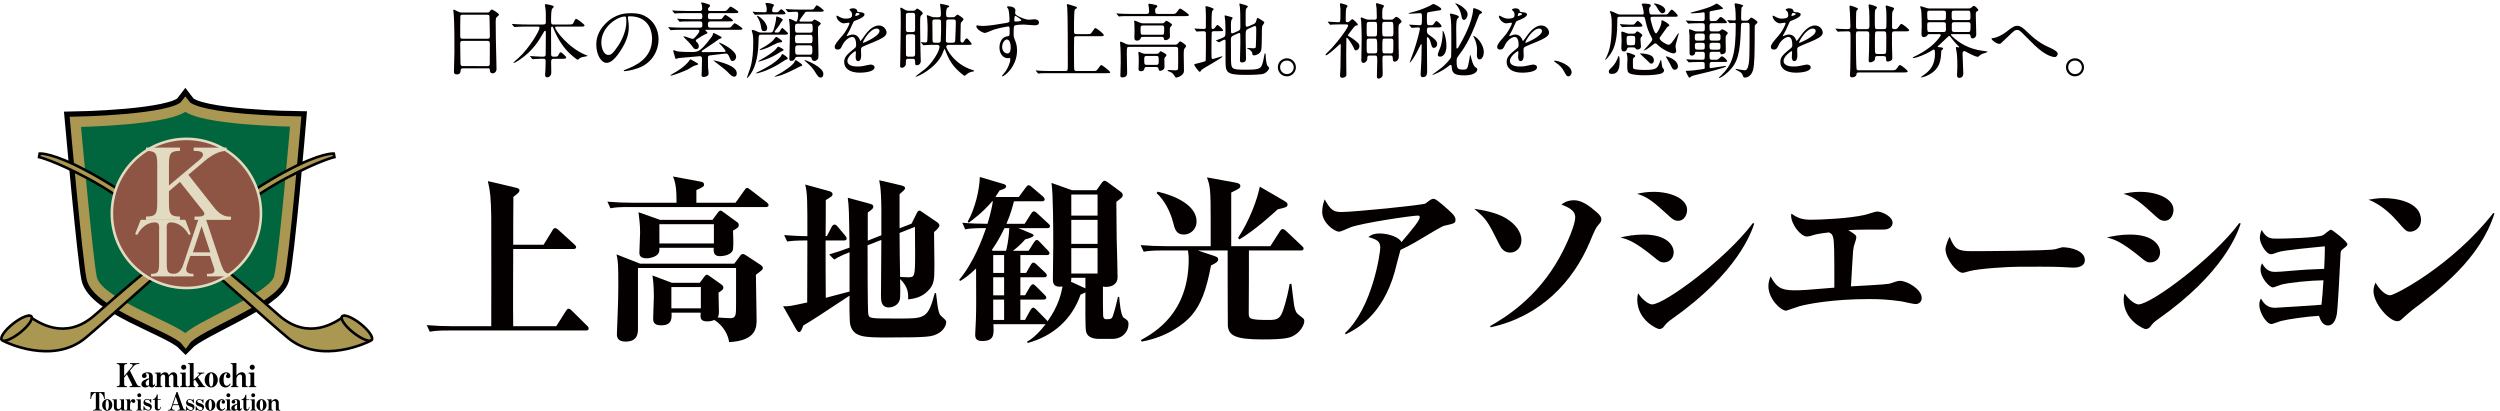 <?xml version="1.0" encoding="utf-8"?>
<!-- Generator: Adobe Illustrator 22.1.0, SVG Export Plug-In . SVG Version: 6.00 Build 0)  -->
<svg version="1.0" id="レイヤー_1" xmlns="http://www.w3.org/2000/svg" xmlns:xlink="http://www.w3.org/1999/xlink" x="0px"
	 y="0px" width="614.211px" height="100.933px" viewBox="0 0 614.211 100.933"
	 style="enable-background:new 0 0 614.211 100.933;" xml:space="preserve">
<style type="text/css">
	.st0{stroke:#000000;stroke-width:5.118;}
	.st1{fill:#01663D;stroke:#AA9752;stroke-width:2.559;}
	.st2{fill:#AA9752;stroke:#000000;stroke-width:0.639;}
	.st3{fill:#8E5544;stroke:#E2DBC2;stroke-width:0.639;}
	.st4{fill:#E2DBC2;}
	.st5{fill:#040000;}
</style>
<g>
	<g>
		<path class="st0" d="M18.511,29.942c0,0,24.149-0.399,27.027-4.157
			c2.878,3.758,27.108,4.078,27.108,4.078s-2.799,33.264-4.079,38.383
			c-1.28,5.117-19.512,11.834-22.989,15.351
			c-3.558-3.517-21.79-8.955-23.069-15.351
			C21.505,63.226,18.511,29.942,18.511,29.942z"/>
		<path class="st1" d="M18.511,29.942c0,0,24.149-0.399,27.027-4.157
			c2.878,3.758,27.108,4.078,27.108,4.078s-2.799,33.264-4.079,38.383
			c-1.28,5.117-20.47,11.834-22.989,15.351
			c-2.599-3.198-21.79-8.955-23.069-15.351
			C21.505,63.226,18.511,29.942,18.511,29.942z"/>
		<path class="st2" d="M84.656,77.634l6.054,6.247c0,0-11.79,5.961-19.976-0.878
			C59.432,73.559,38.335,52.766,21.442,43.77
			c-8.222-4.378-11.846-5.177-11.846-5.177l0.151-0.866
			c0,0,12.277-1.374,58.713,39.685C75.776,83.879,82.436,79.194,84.656,77.634z"/>
		<path class="st2" d="M86.818,81.722c-2.015-1.594-3.261-3.378-2.782-3.982
			c0.478-0.605,2.5,0.199,4.515,1.795c2.015,1.594,3.261,3.377,2.782,3.982
			C90.855,84.123,88.833,83.318,86.818,81.722z"/>
		<path class="st2" d="M7.1,77.634l-6.055,6.247c0,0,11.791,5.961,19.976-0.878
			c11.301-9.443,32.4-30.237,49.292-39.233c8.222-4.378,11.846-5.177,11.846-5.177
			l-0.151-0.866c0,0-12.277-1.374-58.714,39.685
			C15.979,83.879,9.32,79.194,7.1,77.634z"/>
		<path class="st3" d="M45.798,70.754c10.117,0,18.319-8.203,18.319-18.321
			c0-10.115-8.203-18.318-18.319-18.318c-10.118,0-18.319,8.203-18.319,18.318
			C27.478,62.552,35.68,70.754,45.798,70.754z"/>
		<path d="M33.625,94.422c0.224,0.434,0.581,0.466,0.898,0.474v0.217h-2.7v-0.217
			c0.258-0.007,0.648-0.016,0.648-0.291c0-0.09-0.05-0.199-0.067-0.224
			l-1.23-2.418l-0.672,0.808v1.479c0,0.607,0.257,0.64,0.723,0.647v0.217h-2.534
			v-0.217c0.49-0.007,0.714-0.074,0.714-0.647v-4.172
			c0-0.624-0.466-0.64-0.714-0.649v-0.215h2.534v0.215
			c-0.532,0.009-0.723,0.117-0.723,0.649v2.31l1.978-2.377
			c0.067-0.074,0.108-0.175,0.108-0.275c0-0.298-0.382-0.307-0.649-0.307v-0.215
			h2.286v0.215c-0.507,0.009-0.955,0.025-1.388,0.54l-0.914,1.097L33.625,94.422z
			"/>
		<path d="M37.535,94.297c0,0.175,0.042,0.316,0.2,0.316
			c0.117,0,0.24-0.083,0.25-0.358l0.157,0.051
			c-0.033,0.208-0.141,0.889-0.839,0.889c-0.407,0-0.548-0.208-0.665-0.365
			c-0.448,0.365-0.864,0.365-0.955,0.365c-0.466,0-0.948-0.282-0.948-0.823
			c0-0.905,1.238-1.263,1.878-1.455v-0.656c0-0.399-0.29-0.573-0.557-0.573
			c-0.083,0-0.231,0.016-0.231,0.157c0,0.06,0.024,0.092,0.082,0.15
			c0.066,0.074,0.125,0.183,0.125,0.332c0,0.249-0.191,0.548-0.606,0.548
			c-0.366,0-0.557-0.249-0.557-0.54c0-0.58,0.748-0.871,1.421-0.871
			c0.748,0,1.246,0.291,1.246,1.079V94.297z M36.612,93.168
			c-0.257,0.125-0.822,0.39-0.822,1.023c0,0.34,0.192,0.58,0.457,0.58
			c0.2,0,0.307-0.099,0.365-0.157V93.168z"/>
		<path d="M39.456,92.096c0.232-0.273,0.549-0.64,1.089-0.64
			c0.232,0,0.448,0.074,0.623,0.215c0.158,0.141,0.224,0.258,0.299,0.566
			c0.233-0.331,0.557-0.781,1.105-0.781c0.581,0,0.955,0.45,0.955,0.972v2.077
			c0,0.409,0.324,0.409,0.449,0.409v0.199h-1.371v-2.543
			c0-0.358-0.25-0.548-0.433-0.548c-0.29,0-0.581,0.456-0.681,0.606v1.878
			c0,0.409,0.333,0.409,0.432,0.409v0.199h-1.355v-2.543
			c0-0.316-0.166-0.548-0.424-0.548c-0.133,0-0.474,0.025-0.69,0.582v1.901
			c0,0.409,0.299,0.409,0.408,0.409v0.199h-1.779v-0.199
			c0.099,0,0.448,0,0.448-0.409v-2.276c0-0.383-0.125-0.492-0.357-0.492h-0.166
			V91.564l1.446-0.067V92.096z"/>
		<path d="M44.694,92.163c0-0.224-0.15-0.407-0.374-0.407H44.204v-0.184l1.413-0.067
			v3.001c0,0.208,0.149,0.307,0.207,0.351c0.091,0.058,0.108,0.058,0.291,0.058
			v0.199h-1.87v-0.199c0.142,0,0.449,0,0.449-0.409V92.163z M45.758,90.225
			c0,0.342-0.283,0.624-0.633,0.624c-0.349,0-0.623-0.291-0.623-0.624
			c0-0.34,0.274-0.631,0.623-0.631C45.483,89.594,45.758,89.885,45.758,90.225z"/>
		<path d="M48.916,92.07c0.024-0.024,0.05-0.083,0.05-0.132
			c0-0.108-0.099-0.192-0.208-0.192h-0.191v-0.199h1.629v0.199h-0.233
			c-0.273,0-0.615,0.199-0.747,0.324l-0.615,0.566l1.231,1.827
			c0.157,0.233,0.182,0.249,0.39,0.399c0.066,0.051,0.15,0.051,0.216,0.051
			v0.199h-1.911v-0.199c0.258,0,0.291-0.166,0.291-0.226
			c0-0.049-0.025-0.107-0.059-0.148l-0.856-1.263l-0.341,0.314v0.915
			c0,0.409,0.291,0.409,0.391,0.409v0.199h-1.779v-0.199
			c0.125,0,0.25,0,0.341-0.108c0.099-0.108,0.125-0.201,0.125-0.3v-4.662
			c0-0.324-0.108-0.423-0.341-0.423h-0.141V89.238l1.404-0.067v4.146L48.916,92.07
			z"/>
		<path d="M51.894,91.465c0.822,0,1.611,0.772,1.611,1.869
			c0,1.088-0.789,1.862-1.611,1.862c-0.823,0-1.613-0.765-1.613-1.862
			C50.281,92.22,51.079,91.465,51.894,91.465z M51.894,94.972
			c0.498,0,0.514-1.28,0.514-1.638c0-0.333-0.016-1.645-0.514-1.645
			c-0.515,0-0.515,1.387-0.515,1.645C51.379,93.657,51.387,94.972,51.894,94.972z"/>
		<path d="M56.664,94.348c-0.158,0.266-0.507,0.848-1.254,0.848
			c-0.781,0-1.537-0.624-1.537-1.762c0-1.188,0.831-1.968,1.72-1.968
			c0.665,0,1.022,0.515,1.022,0.915c0,0.273-0.208,0.548-0.54,0.548
			c-0.324,0-0.557-0.24-0.557-0.499c0-0.034,0-0.266,0.2-0.441
			c0.059-0.049,0.091-0.081,0.091-0.15c0-0.099-0.116-0.132-0.208-0.132
			c-0.631,0-0.672,1.213-0.672,1.603c0,0.259,0,1.462,0.756,1.462
			c0.466,0,0.732-0.414,0.822-0.557L56.664,94.348z"/>
		<path d="M59.466,92.611c0-0.365-0.192-0.615-0.449-0.615
			c-0.141,0-0.681,0.083-0.93,0.947v1.562c0,0.259,0.157,0.409,0.357,0.409h0.125
			v0.199h-1.845v-0.199c0.116,0,0.44,0,0.44-0.409V89.835
			c0-0.414-0.267-0.414-0.482-0.414V89.238l1.404-0.067v3.091
			c0.199-0.275,0.606-0.806,1.33-0.806c0.731,0,0.972,0.615,0.972,1.139v1.911
			c0,0.242,0.15,0.409,0.366,0.409h0.116v0.199h-1.404V92.611z"/>
		<path d="M61.538,92.163c0-0.224-0.15-0.407-0.374-0.407h-0.117v-0.184l1.412-0.067
			v3.001c0,0.208,0.15,0.307,0.208,0.351c0.092,0.058,0.108,0.058,0.291,0.058
			v0.199h-1.869v-0.199c0.141,0,0.448,0,0.448-0.409V92.163z M62.602,90.225
			c0,0.342-0.283,0.624-0.632,0.624s-0.624-0.291-0.624-0.624
			c0-0.34,0.275-0.631,0.624-0.631C62.327,89.594,62.602,89.885,62.602,90.225z"/>
		<path d="M22.858,100.703c0.486-0.006,0.685-0.076,0.685-0.499v-3.709
			c-0.263,0.033-0.525,0.058-0.839,0.551c-0.281,0.434-0.306,0.786-0.325,0.978
			h-0.185l0.089-1.695h3.389l0.09,1.695h-0.185
			c-0.02-0.186-0.045-0.524-0.326-0.953c-0.32-0.513-0.596-0.544-0.863-0.577
			v3.709c0,0.428,0.204,0.493,0.683,0.499v0.166h-2.213V100.703z"/>
		<path d="M26.343,98.062c0.633,0,1.241,0.595,1.241,1.439
			c0,0.837-0.607,1.432-1.241,1.432c-0.633,0-1.24-0.587-1.24-1.432
			C25.103,98.645,25.717,98.062,26.343,98.062z M26.343,100.761
			c0.384,0,0.397-0.985,0.397-1.26c0-0.257-0.013-1.265-0.397-1.265
			c-0.396,0-0.396,1.066-0.396,1.265C25.948,99.751,25.954,100.761,26.343,100.761z"/>
		<path d="M29.88,100.87c-0.058-0.154-0.102-0.32-0.128-0.428
			c-0.179,0.199-0.454,0.492-0.926,0.492c-0.557,0-0.845-0.363-0.845-0.908v-1.388
			c0-0.217-0.038-0.363-0.281-0.363h-0.09V98.14l1.08-0.052v1.88
			c0,0.365,0.199,0.55,0.442,0.55c0.07,0,0.403-0.013,0.626-0.484v-1.396
			c0-0.363-0.146-0.363-0.358-0.363V98.14l1.068-0.052v2.315
			c0,0.313,0.281,0.313,0.371,0.313v0.154H29.88z"/>
		<path d="M31.952,98.778c0.096-0.237,0.287-0.716,0.799-0.716
			c0.327,0,0.486,0.231,0.486,0.479c0,0.269-0.185,0.454-0.428,0.454
			c-0.243,0-0.333-0.134-0.46-0.313c-0.014-0.02-0.039-0.051-0.057-0.051
			c-0.128,0-0.34,0.544-0.34,0.824v0.947c0,0.197,0.121,0.313,0.275,0.313h0.23
			v0.154h-1.554v-0.154h0.102c0.179,0,0.243-0.128,0.243-0.307v-1.663
			c0-0.472-0.173-0.472-0.378-0.472V98.14l1.081-0.052V98.778z"/>
		<path d="M33.872,98.599c0-0.172-0.116-0.313-0.287-0.313H33.494v-0.141l1.087-0.051
			v2.308c0,0.159,0.116,0.237,0.16,0.269c0.07,0.043,0.083,0.043,0.224,0.043
			v0.154h-1.439v-0.154c0.108,0,0.345,0,0.345-0.313V98.599z M34.69,97.11
			c0,0.262-0.218,0.479-0.486,0.479c-0.269,0-0.48-0.224-0.48-0.479
			c0-0.262,0.211-0.486,0.48-0.486C34.479,96.624,34.69,96.848,34.69,97.11z"/>
		<path d="M36.999,98.948c-0.058-0.184-0.135-0.408-0.378-0.6
			c-0.154-0.116-0.333-0.174-0.505-0.174c-0.326,0-0.486,0.179-0.486,0.365
			c0,0.224,0.212,0.333,0.775,0.512c0.389,0.114,0.888,0.307,0.888,0.902
			c0,0.562-0.428,0.92-0.85,0.92c-0.063,0-0.313,0-0.69-0.192
			c-0.064-0.038-0.096-0.045-0.128-0.045c-0.146,0-0.198,0.128-0.237,0.212h-0.14
			v-1.068h0.147c0.071,0.192,0.173,0.466,0.485,0.71
			c0.205,0.161,0.39,0.212,0.557,0.212c0.236,0,0.454-0.141,0.454-0.398
			c0-0.267-0.205-0.371-0.748-0.537c-0.351-0.103-0.895-0.287-0.895-0.895
			c0-0.512,0.396-0.869,0.85-0.869c0.243,0,0.454,0.096,0.587,0.154
			c0.045,0.025,0.071,0.031,0.116,0.031c0.135,0,0.186-0.081,0.211-0.154h0.141
			v0.915H36.999z"/>
		<path d="M38.75,100.215c0,0.248,0.161,0.313,0.269,0.313
			c0.102,0,0.339-0.058,0.371-0.557h0.154c-0.077,0.774-0.557,0.902-0.799,0.902
			c-0.41,0-0.704-0.275-0.704-0.799v-1.842h-0.485v-0.174
			c0.192-0.025,0.421-0.051,0.69-0.421c0.217-0.295,0.255-0.537,0.281-0.716
			h0.223v1.137h0.742v0.174h-0.742V100.215z"/>
		<path d="M42.478,99.539l-0.179,0.524c-0.025,0.083-0.038,0.154-0.038,0.224
			c0,0.403,0.473,0.416,0.664,0.423v0.159h-1.675v-0.159
			c0.281-0.007,0.601-0.02,0.742-0.418l1.375-3.989h0.242l1.401,3.939
			c0.096,0.269,0.294,0.448,0.652,0.468v0.159h-2.021v-0.159
			c0.211-0.007,0.55-0.013,0.55-0.277c0-0.056-0.02-0.121-0.026-0.134
			l-0.268-0.761H42.478z M43.175,97.448l-0.626,1.869h1.279L43.175,97.448z"/>
		<path d="M47.474,99.01c-0.058-0.186-0.135-0.41-0.377-0.602
			c-0.154-0.114-0.332-0.172-0.506-0.172c-0.325,0-0.486,0.177-0.486,0.363
			c0,0.224,0.212,0.333,0.775,0.512c0.389,0.116,0.888,0.307,0.888,0.902
			c0,0.562-0.428,0.92-0.849,0.92c-0.065,0-0.314,0-0.691-0.192
			c-0.064-0.038-0.097-0.043-0.128-0.043c-0.147,0-0.199,0.127-0.237,0.21h-0.141
			v-1.066h0.147c0.07,0.192,0.173,0.466,0.486,0.709
			c0.204,0.161,0.389,0.212,0.556,0.212c0.237,0,0.454-0.141,0.454-0.396
			c0-0.269-0.204-0.372-0.747-0.539c-0.352-0.101-0.896-0.287-0.896-0.895
			c0-0.511,0.398-0.869,0.85-0.869c0.243,0,0.455,0.096,0.588,0.154
			c0.045,0.025,0.071,0.033,0.116,0.033c0.134,0,0.185-0.085,0.211-0.154h0.141
			v0.915H47.474z"/>
		<path d="M49.834,99.01c-0.057-0.186-0.134-0.41-0.377-0.602
			c-0.154-0.114-0.333-0.172-0.505-0.172c-0.326,0-0.486,0.177-0.486,0.363
			c0,0.224,0.212,0.333,0.774,0.512c0.39,0.116,0.889,0.307,0.889,0.902
			c0,0.562-0.428,0.92-0.85,0.92c-0.064,0-0.314,0-0.691-0.192
			c-0.064-0.038-0.097-0.043-0.128-0.043c-0.146,0-0.198,0.127-0.236,0.21h-0.141
			v-1.066h0.146c0.071,0.192,0.173,0.466,0.486,0.709
			c0.204,0.161,0.39,0.212,0.557,0.212c0.237,0,0.454-0.141,0.454-0.396
			c0-0.269-0.204-0.372-0.748-0.539c-0.352-0.101-0.895-0.287-0.895-0.895
			c0-0.511,0.396-0.869,0.85-0.869c0.242,0,0.454,0.096,0.588,0.154
			c0.044,0.025,0.071,0.033,0.115,0.033c0.135,0,0.185-0.085,0.211-0.154h0.141
			v0.915H49.834z"/>
		<path d="M51.658,98.062c0.633,0,1.24,0.595,1.24,1.439
			c0,0.837-0.607,1.432-1.24,1.432c-0.634,0-1.241-0.587-1.241-1.432
			C50.417,98.645,51.031,98.062,51.658,98.062z M51.658,100.761
			c0.383,0,0.396-0.985,0.396-1.26c0-0.257-0.013-1.265-0.396-1.265
			c-0.398,0-0.398,1.066-0.398,1.265C51.26,99.751,51.267,100.761,51.658,100.761z"/>
		<path d="M55.327,100.282c-0.121,0.204-0.39,0.651-0.965,0.651
			c-0.601,0-1.184-0.479-1.184-1.356c0-0.915,0.64-1.515,1.325-1.515
			c0.512,0,0.786,0.396,0.786,0.703c0,0.211-0.16,0.421-0.416,0.421
			c-0.25,0-0.428-0.184-0.428-0.383c0-0.025,0-0.204,0.154-0.338
			c0.045-0.038,0.07-0.063,0.07-0.116c0-0.076-0.09-0.101-0.159-0.101
			c-0.486,0-0.518,0.933-0.518,1.233c0,0.199,0,1.126,0.582,1.126
			c0.358,0,0.562-0.32,0.633-0.428L55.327,100.282z"/>
		<path d="M55.769,98.599c0-0.172-0.115-0.313-0.287-0.313h-0.089v-0.141l1.086-0.051
			v2.308c0,0.159,0.116,0.237,0.16,0.269c0.071,0.043,0.084,0.043,0.224,0.043
			v0.154h-1.439v-0.154c0.109,0,0.345,0,0.345-0.313V98.599z M56.587,97.11
			c0,0.262-0.217,0.479-0.485,0.479s-0.48-0.224-0.48-0.479
			c0-0.262,0.212-0.486,0.48-0.486C56.376,96.624,56.587,96.848,56.587,97.11z"/>
		<path d="M58.966,100.242c0,0.136,0.032,0.244,0.154,0.244
			c0.089,0,0.185-0.063,0.192-0.275l0.121,0.038
			c-0.025,0.159-0.108,0.683-0.645,0.683c-0.313,0-0.422-0.159-0.512-0.28
			c-0.345,0.28-0.665,0.28-0.736,0.28c-0.358,0-0.728-0.217-0.728-0.633
			c0-0.698,0.952-0.972,1.445-1.119V98.677c0-0.307-0.224-0.441-0.428-0.441
			c-0.064,0-0.179,0.013-0.179,0.121c0,0.045,0.019,0.071,0.064,0.114
			c0.051,0.058,0.095,0.141,0.095,0.257c0,0.192-0.147,0.421-0.466,0.421
			c-0.282,0-0.429-0.192-0.429-0.416c0-0.446,0.576-0.671,1.094-0.671
			c0.576,0,0.959,0.224,0.959,0.831V100.242z M58.256,99.373
			c-0.198,0.096-0.634,0.302-0.634,0.786c0,0.264,0.147,0.448,0.352,0.448
			c0.154,0,0.236-0.076,0.281-0.121V99.373z"/>
		<path d="M60.52,100.275c0,0.25,0.159,0.313,0.268,0.313
			c0.102,0,0.339-0.056,0.371-0.555h0.153c-0.077,0.774-0.556,0.9-0.8,0.9
			c-0.408,0-0.703-0.275-0.703-0.799v-1.84h-0.486V98.12
			c0.192-0.025,0.423-0.051,0.691-0.423c0.217-0.293,0.256-0.537,0.281-0.716
			h0.224v1.139h0.741v0.174h-0.741V100.275z"/>
		<path d="M61.875,98.599c0-0.172-0.115-0.313-0.288-0.313h-0.089v-0.141l1.086-0.051
			v2.308c0,0.159,0.116,0.237,0.16,0.269c0.071,0.043,0.083,0.043,0.224,0.043
			v0.154h-1.439v-0.154c0.108,0,0.345,0,0.345-0.313V98.599z M62.693,97.11
			c0,0.262-0.217,0.479-0.485,0.479s-0.48-0.224-0.48-0.479
			c0-0.262,0.212-0.486,0.48-0.486C62.482,96.624,62.693,96.848,62.693,97.11z"/>
		<path d="M64.241,98.062c0.633,0,1.24,0.595,1.24,1.439
			c0,0.837-0.607,1.432-1.24,1.432c-0.633,0-1.241-0.587-1.241-1.432
			C63,98.645,63.614,98.062,64.241,98.062z M64.241,100.761
			c0.383,0,0.397-0.985,0.397-1.26c0-0.257-0.014-1.265-0.397-1.265
			c-0.397,0-0.397,1.066-0.397,1.265C63.844,99.751,63.85,100.761,64.241,100.761z"/>
		<path d="M67.777,99.022c0-0.282-0.173-0.532-0.455-0.532
			c-0.127,0-0.28,0.063-0.333,0.128c-0.23,0.282-0.28,0.345-0.28,0.544v1.24
			c0,0.197,0.121,0.313,0.28,0.313h0.09v0.154h-1.419v-0.154
			c0.089,0,0.339,0,0.339-0.313v-1.67c0-0.459-0.192-0.459-0.403-0.459V98.14
			l1.113-0.052v0.569c0.14-0.179,0.459-0.602,0.984-0.602
			c0.499,0,0.793,0.398,0.793,0.857v1.491c0,0.313,0.249,0.313,0.358,0.313v0.154
			h-1.067V99.022z"/>
		<path class="st4" d="M40.971,64.679c0,2.109,0.247,2.603,1.995,2.603v0.627h-5.852v-0.627
			c1.728,0,1.976-0.493,1.976-2.603v-7.941c0-0.951,0.248-2.111-1.045-2.111
			c-1.938,0-3.516,1.482-4.333,3.098l-0.513-0.21l1.367-3.514h10.964l1.329,3.514
			l-0.474,0.21c-0.818-1.634-2.47-3.06-4.37-3.098
			c-1.292,0-1.046,1.161-1.046,2.111V64.679z"/>
		<path class="st4" d="M48.198,39.954c0.494-0.412,1.687-1.309,1.687-1.914
			c0-0.969-1.454-0.969-2.298-0.969v-0.8h8.085v0.8
			c-2.792,0.049-4.944,2.084-6.777,3.66l-2.616,2.205l5.641,7.174
			c1.163,1.477,2.414,3.272,4.828,3.102v0.799h-8.957v-0.799
			c0.872,0,2.414,0.121,2.414-0.68c0-0.436-0.699-1.211-0.989-1.549l-5.002-6.303
			l-2.705,2.303v2.908c0,2.69,0.378,3.321,2.705,3.321v0.799h-8.347v-0.799
			c2.385,0,2.764-0.631,2.764-3.321v-9.5c0-2.666-0.379-3.32-2.764-3.32v-0.8
			h8.347v0.8c-2.327,0-2.705,0.654-2.705,3.32v5.186L48.198,39.954z"/>
		<path class="st2" d="M4.938,81.722c2.015-1.594,3.261-3.378,2.783-3.982
			c-0.479-0.605-2.501,0.199-4.516,1.795c-2.015,1.594-3.26,3.377-2.783,3.982
			C0.901,84.123,2.922,83.318,4.938,81.722z"/>
		<path class="st4" d="M50.49,53.527l3.459,10.335c0.247,0.741,0.741,2.319,1.253,2.869
			c0.324,0.361,0.761,0.495,1.236,0.551v0.627h-5.587v-0.627
			c0.646-0.056,1.843,0.134,1.843-0.855c0-0.304-0.209-0.931-0.323-1.215
			l-0.779-2.339h-4.845l-0.247,0.723c-0.19,0.551-0.76,2.033-0.76,2.585
			c0,0.969,1.007,1.101,1.787,1.101v0.627h-4.865v-0.627
			c1.634-0.018,2.147-1.596,2.584-2.906l3.459-10.373L50.49,53.527z
			 M49.547,55.616H49.509l-2.127,6.384h4.275L49.547,55.616z"/>
	</g>
	<g>
		<path class="st5" d="M133.553,60.127l2.195-3.556c0.131-0.264,0.351-0.527,0.614-0.527
			c0.308,0,0.483,0.132,0.834,0.439l3.907,3.556
			c0.308,0.264,0.439,0.439,0.439,0.659c0,0.438-0.395,0.482-0.702,0.482H126.09
			c0,2.327-0.088,15.146,0,18.965h10.58l2.327-3.688
			c0.307-0.439,0.395-0.615,0.702-0.615c0.351,0,0.659,0.352,0.791,0.483
			l3.731,3.688c0.351,0.308,0.395,0.482,0.395,0.702
			c0,0.439-0.395,0.483-0.659,0.483h-33.627c-2.678,0-3.644,0.088-4.741,0.307
			l-0.746-1.624c2.107,0.176,4.17,0.264,6.277,0.264h9.57
			c0-0.264,0.044-22.96,0-26.998c-0.088-4.258-0.22-6.19-0.834-8.648
			l6.936,1.625c0.307,0.088,0.834,0.175,0.834,0.658
			c0,0.439-0.439,0.791-1.493,1.581c-0.044,1.888-0.044,10.097-0.044,11.765
			H133.553z"/>
		<path class="st5" d="M180.705,49.812l2.195-3.073c0.219-0.351,0.395-0.57,0.658-0.57
			c0.176,0,0.264,0.044,0.791,0.439l4.039,3.117
			c0.22,0.176,0.439,0.439,0.439,0.659c0,0.438-0.395,0.482-0.658,0.482h-33.452
			c-2.722,0-3.644,0.088-4.741,0.308l-0.746-1.625
			c2.107,0.176,4.17,0.264,6.277,0.264h10.711c0-3.336-0.219-4.917-0.878-6.453
			l6.849,1.273c0.483,0.088,0.79,0.263,0.79,0.746
			c0,0.395-0.264,0.615-1.888,1.317v3.117H180.705z M171.925,69.478l1.142-1.536
			c0.263-0.352,0.395-0.439,0.571-0.439c0.263,0,0.483,0.176,0.79,0.396
			l2.897,2.063c0.263,0.175,0.395,0.438,0.395,0.746
			c0,0.395-0.308,0.614-1.186,1.186c0,0.746,0.088,3.994,0.088,4.653
			c0,0.79-0.088,1.097-0.307,1.448c0.658,0.044,2.458,0.176,3.029,0.176
			c1.493,0,1.493-0.658,1.493-3.468v-8.868h-24.101v14.838
			c0,1.01,0.044,3.249-3.029,3.249c-1.624,0-2.151-0.746-2.151-1.8
			c0-0.264,0.131-3.775,0.175-4.479c0.088-2.59,0.176-4.741,0.176-7.023
			c0-5.795-0.044-6.409-0.439-8.121l5.795,2.282h23.135l1.449-1.932
			c0.176-0.263,0.351-0.438,0.703-0.438c0.219,0,0.439,0.132,0.79,0.351
			l3.6,2.371c0.176,0.132,0.483,0.395,0.483,0.702
			c0,0.396-0.176,0.526-1.712,1.668c0,1.712,0.175,9.438,0.175,10.976
			c0,1.888,0,5.224-6.76,5.575c-0.132-1.405-1.229-3.995-3.644-5.444
			c-0.308,0.132-0.834,0.352-1.712,0.352c-1.8,0-1.712-0.922-1.624-2.151h-7.156
			c0.044,1.449,0.132,3.117-2.59,3.117c-1.888,0-1.932-1.054-1.932-1.712
			c0-0.571,0.175-4.478,0.175-5.312c0-2.853-0.219-4.39-0.351-5.224l4.785,1.8
			H171.925z M175.042,54.026l1.361-1.844c0.263-0.352,0.439-0.439,0.614-0.439
			c0.22,0,0.308,0.088,0.791,0.439l3.38,2.458
			c0.22,0.176,0.308,0.352,0.308,0.658c0,0.527-0.132,0.615-1.405,1.361
			c0,1.272,0.175,3.292,0,4.521c-0.176,1.361-2.107,1.756-3.292,1.756
			c-1.581,0-1.493-1.316-1.449-2.063h-13.346c0,0.747,0,1.142-0.395,1.581
			c-0.483,0.57-1.668,1.01-2.766,1.01c-1.756,0-1.756-1.01-1.756-1.405
			c0-0.79,0.176-4.258,0.176-4.961c0-2.019-0.22-3.468-0.396-4.96l5.312,1.888
			H175.042z M162.004,55.08v4.74h13.39v-4.74H162.004z M164.945,70.532v5.224
			h7.244v-5.224H164.945z"/>
		<path class="st5" d="M223.95,54.948l1.229-2.459c0.176-0.395,0.395-0.746,0.703-0.746
			c0.219,0,0.571,0.264,0.878,0.483l3.6,2.458
			c0.132,0.088,0.439,0.396,0.439,0.702c0,0.571-0.922,1.273-1.317,1.624
			c0,1.142,0.088,6.673,0.088,7.946c0,3.907-0.044,4.961-1.625,6.541
			c-1.58,1.624-3.468,1.888-4.829,2.063c0.044-1.581,0-3.073-1.976-5.005
			c0.044,1.712,0.088,4.565-0.088,5.137c-0.483,1.536-2.063,1.844-2.678,1.844
			c-1.932,0-1.932-1.8-1.932-2.941c0-0.966,0.088-12.028,0.088-13.653
			l-3.38,1.317c0,3.029,0,16.331,0.176,16.945
			c0.263,1.054,0.307,1.054,7.463,1.054c6.497,0,7.199,0,8.868-6.234h0.307
			c0.527,4.961,0.834,5.225,1.361,5.707c1.01,0.922,1.142,1.01,1.142,1.405
			c0,0.966-0.834,2.238-2.195,2.897c-1.405,0.658-1.888,0.878-11.853,0.878
			c-6.102,0-8.692,0-9.526-3.117c-0.22-0.79-0.22-5.97-0.176-7.155
			c-8.121,5.355-9.043,5.97-11.37,7.331c-0.352,1.01-0.615,1.624-1.01,1.624
			c-0.264,0-0.527-0.351-0.659-0.57l-3.292-5.795
			c1.405,0.088,1.888-0.044,5.927-0.922c0.044-8.736,0.044-9.043,0.044-15.233
			c-3.161,0-3.995,0.132-4.961,0.264l-0.746-1.58
			c1.712,0.132,3.995,0.263,5.707,0.263c0-9.262,0-10.272-0.527-12.687l5.882,1.625
			c0.307,0.088,0.834,0.263,0.834,0.746c0,0.439-0.175,0.527-1.668,1.449
			c0,1.273,0,7.463-0.044,8.867h0.307l1.186-2.282
			c0.131-0.22,0.351-0.571,0.702-0.571c0.308,0,0.615,0.308,0.747,0.483
			l1.844,2.195c0.219,0.263,0.395,0.526,0.395,0.746
			c0,0.438-0.395,0.482-0.659,0.482h-4.521c0,4.697,0,9.395,0.044,14.092
			l5.838-1.536v-9.658c-1.8,0.702-2.766,1.186-3.775,1.8l-1.229-1.272
			c1.932-0.571,2.371-0.703,5.004-1.669c-0.131-8.999-0.131-9.965-0.439-12.248
			l5.356,1.449c0.615,0.176,0.922,0.308,0.922,0.702
			c0,0.483-0.132,0.571-1.361,1.493v6.892l3.336-1.316
			c0.087-10.448-0.176-11.633-0.527-13.521l5.443,1.273
			c0.703,0.176,0.922,0.395,0.922,0.702c0,0.308-0.834,1.01-1.361,1.449v8.384
			L223.95,54.948z M221.009,57.23c0,1.712,0.088,9.263,0.132,10.8
			c0.79,0.044,1.273,0.088,1.888,0.088c1.712,0,1.8,0,1.8-6.059
			c0-1.01-0.044-5.399-0.044-6.321L221.009,57.23z"/>
		<path class="st5" d="M249.108,49.46c-0.307,1.185-0.79,3.116-1.844,5.531h4.478
			l1.581-2.503c0.219-0.307,0.439-0.57,0.702-0.57
			c0.308,0,0.703,0.395,0.791,0.482l2.722,2.503
			c0.044,0.044,0.439,0.395,0.439,0.614c0,0.483-0.395,0.526-0.703,0.526h-7.067
			l3.249,1.361c0.219,0.088,0.483,0.22,0.483,0.439
			c0,0.395-1.186,0.746-2.063,0.966c-1.142,1.36-2.546,2.458-3.029,2.81h3.863
			l1.317-2.063c0.132-0.22,0.439-0.615,0.659-0.615
			c0.263,0,0.571,0.264,0.79,0.527l1.976,2.063
			c0.176,0.175,0.395,0.438,0.395,0.658c0,0.438-0.395,0.482-0.658,0.482h-6.497
			v4.391h1.404l1.142-1.976c0.132-0.22,0.351-0.571,0.659-0.571
			c0.307,0,0.658,0.352,0.79,0.483l2.107,1.976
			c0.088,0.088,0.396,0.395,0.396,0.658c0,0.439-0.352,0.483-0.659,0.483h-5.838
			v4.434h1.141l1.229-2.107c0.132-0.176,0.439-0.614,0.703-0.614
			c0.176,0,0.395,0.132,0.79,0.526l2.063,2.063
			c0.219,0.22,0.439,0.439,0.439,0.658c0,0.483-0.395,0.527-0.703,0.527h-5.663
			v5.004h1.141l1.317-2.414c0.132-0.22,0.439-0.614,0.703-0.614
			c0.219,0,0.483,0.219,0.79,0.526l2.371,2.414
			c0.132,0.176,0.307,0.264,0.351,0.439c2.81-3.951,3.38-7.023,3.688-8.561
			c-2.151,0.264-2.371-0.702-2.371-1.8c0-1.142,0.088-6.849,0.088-8.121
			c0-3.469,0-12.906-0.439-15.541l5.048,1.8h6.015l1.317-1.844
			c0.131-0.175,0.395-0.483,0.658-0.483c0.176,0,0.527,0.176,0.703,0.308
			l3.161,2.327c0.307,0.219,0.615,0.527,0.615,0.834
			c0,0.527-0.176,0.659-1.581,1.712c0,2.151,0.044,5.794,0.088,9.262
			c0.044,1.317,0.219,7.814,0.219,9.264c0,1.624-1.317,2.37-2.81,2.37
			c-0.351,0-0.614-0.044-0.79-0.088c0,4.697,0,5.181,0.044,6.98
			c0,0.526,0.132,1.054,0.79,1.054c1.142,0,1.361-0.132,1.625-0.835
			c0.176-0.482,0.702-2.282,1.229-4.653h0.308
			c0.087,1.01,0.351,4.61,1.141,5.137c0.834,0.526,1.142,0.746,1.142,1.58
			c0,1.8-1.449,3.6-3.995,3.6h-3.161c-1.317,0-2.897-0.307-3.249-1.712
			c-0.263-0.922-0.176-6.804-0.176-9.701c-0.219,0.131-0.966,0.438-1.185,0.526
			c-2.107,6.015-6.629,10.141-12.994,11.896l-0.176-0.307
			c0.703-0.396,2.371-1.449,4.565-4.303h-12.818
			c0.131,2.547,0.219,4.127-2.766,4.127c-1.186,0-1.712-0.439-1.712-1.58
			c0-0.527,0.176-3.073,0.176-3.645c0.088-2.546,0.088-5.136,0.044-12.599
			c-1.932,1.844-2.81,2.414-3.907,3.073l-0.263-0.264
			c3.556-4.215,5.707-10.053,6.629-12.731c-3.336,0-4.215,0.132-5.137,0.308
			l-0.702-1.624c1.8,0.176,4.302,0.264,6.19,0.264
			c0.878-2.897,1.141-4.435,1.317-5.531h-0.176
			c-2.195,2.634-4.697,4.478-5.75,5.268l-0.264-0.264
			c1.844-3.248,2.897-7.857,2.985-10.975l5.794,1.712
			c0.483,0.131,0.659,0.351,0.659,0.57c0,0.439-0.395,0.659-1.581,1.01
			c-0.351,0.571-0.57,0.922-1.053,1.625h5.75l1.712-2.327
			c0.307-0.395,0.483-0.571,0.702-0.571c0.264,0,0.527,0.22,0.834,0.483
			l2.678,2.283c0.175,0.176,0.439,0.439,0.439,0.703
			c0,0.439-0.395,0.483-0.703,0.483H249.108z M246.781,56.044
			c-1.054,2.195-1.932,3.688-3.117,5.4l0.264,0.176h3.249
			c0.088-0.308,0.659-2.503,0.79-5.576H246.781z M244.016,62.673v4.391h2.678
			v-4.391H244.016z M244.016,68.118v4.434h2.678v-4.434H244.016z M244.016,73.605v5.004
			h2.678v-5.004H244.016z M266.668,68.249h-3.468c0,0.439,0,0.703-0.088,0.966
			l3.161,1.449c0.176,0.088,0.22,0.088,0.395,0.176V68.249z M263.2,47.792
			v5.18h6.453v-5.18H263.2z M263.2,54.026v5.882h6.453v-5.882H263.2z
			 M263.2,60.961v6.234h6.453v-6.234H263.2z"/>
		<path class="st5" d="M306.84,61.533c0,2.194,0,12.906-0.044,15.32
			c0,1.449,0.044,1.756,4.96,1.756c1.801,0,2.635-0.219,3.293-1.888
			c0.22-0.57,1.054-2.766,1.8-6.979h0.439
			c0.087,0.746,0.526,4.434,0.658,5.268c0.264,1.405,0.526,1.888,1.229,2.415
			c1.141,0.878,1.272,0.922,1.272,1.492c0,0.702-0.746,2.458-2.414,3.424
			c-0.922,0.571-1.888,1.054-7.814,1.054c-6.717,0-8.341-0.966-8.561-3.336
			c-0.044-0.571-0.044-17.429-0.044-18.525h-7.331l4.039,1.36
			c0.658,0.22,0.966,0.352,0.966,0.834c0,0.615-0.703,0.966-1.756,1.493
			c-1.142,5.926-2.415,9.569-4.873,12.379c-1.8,2.063-6.015,5.225-12.16,6.322
			l-0.22-0.352c3.38-1.888,11.765-6.585,11.765-19.887
			c0-1.054-0.132-1.712-0.176-2.15h-6.146c-3.029,0-3.907,0.175-4.741,0.307
			l-0.747-1.624c2.02,0.176,4.258,0.264,6.278,0.264h10.931v-6.893
			c0-6.848-0.132-7.989-0.922-10.009l6.98,1.273
			c0.966,0.176,1.229,0.439,1.229,0.834c0,0.527-0.22,0.614-2.239,1.624v13.17
			h9.614l2.327-3.644c0.175-0.264,0.395-0.571,0.702-0.571
			c0.22,0,0.526,0.176,0.79,0.439l3.907,3.688
			c0.264,0.264,0.438,0.395,0.438,0.658c0,0.483-0.395,0.483-0.658,0.483H306.84z
			 M284.451,47.09c4.565,1.053,9.526,3.467,9.526,7.287
			c0,2.107-1.625,3.249-3.117,3.249c-1.887,0-2.239-1.361-2.634-2.941
			c-0.659-2.59-2.151-5.575-4.083-7.243L284.451,47.09z M315.488,49.329
			c0.747,0.439,0.835,0.658,0.835,0.878c0,0.658-0.22,0.702-2.415,1.229
			c-0.878,0.791-5.399,5.005-9.395,7.376l-0.351-0.352
			c2.94-4.434,4.784-9.702,5.355-12.599L315.488,49.329z"/>
		<path class="st5" d="M330.418,81.858c6.804-6.277,8.691-19.799,8.691-20.984
			c0-1.536-0.702-2.02-2.94-2.634c0.702-0.482,1.185-0.878,2.853-0.878
			c2.195,0,4.917,1.01,5.269,2.151c2.722-3.205,4.521-5.355,4.521-6.146
			c0-0.395-0.264-0.395-0.482-0.395c-1.493,0-13.697,1.8-16.595,2.897
			c-0.438,0.175-2.282,1.054-2.722,1.054c-1.186,0-4.17-2.195-4.17-4.829
			c0-1.098,0.219-2.107,0.614-3.117c1.317,2.414,2.063,3.117,4.039,3.117
			c3.072,0,20.237-1.712,20.764-2.107c0.879-0.702,1.361-1.141,1.932-1.141
			c0.308,0,0.571,0.088,2.151,1.405c2.502,2.15,3.249,2.81,3.249,3.731
			c0,0.878-0.308,0.922-2.81,1.492c-0.483,0.088-4.522,2.502-5.356,3.029
			c-2.722,1.668-4.609,2.546-5.355,2.897c-0.264,0.834-1.186,4.609-1.404,5.355
			c-3.029,10.8-9.482,14.136-12.029,15.365L330.418,81.858z"/>
		<path class="st5" d="M369.93,53.586c2.59,1.536,3.863,3.6,3.863,5.399
			s-1.229,3.073-2.766,3.073c-1.58,0-2.239-1.186-2.546-1.756
			c-3.117-6.189-3.161-6.321-6.278-8.999
			C363.873,51.567,367.428,52.094,369.93,53.586z M366.111,80.102
			c3.819-2.151,11.502-6.937,16.945-16.682c1.932-3.425,3.951-8.21,3.951-10.01
			c0-1.756-1.668-2.458-3.38-3.16c0.438-0.351,1.36-1.054,3.116-1.054
			c1.844,0,3.731,1.36,5.443,2.854c0.878,0.79,1.229,1.185,1.229,1.844
			c0,0.526-0.132,0.702-0.79,1.448c-0.57,0.702-0.746,1.01-2.02,4.083
			c-4.083,9.702-12.072,18.35-24.408,20.983L366.111,80.102z"/>
		<path class="st5" d="M403.824,57.625c5.795,0,7.375,2.722,7.375,4.346
			c0,1.405-0.966,2.502-2.458,2.502c-0.79,0-1.142-0.263-2.459-1.36
			c-4.741-3.863-6.409-4.302-8.165-4.785
			C399.741,57.976,401.541,57.625,403.824,57.625z M406.282,47.134
			c4.391,0,8.21,1.756,8.21,4.433c0,0.966-0.527,2.678-2.239,2.678
			c-0.878,0-1.492-0.526-2.063-1.053c-3.907-3.556-5.312-4.785-7.989-5.576
			C403.342,47.353,404.57,47.134,406.282,47.134z M430.998,54.904
			c-0.746,2.326-4.171,12.16-20.193,23.442c-1.186,0.834-1.317,1.01-2.151,2.062
			c-0.176,0.176-0.527,0.439-1.01,0.439c-0.439,0-5.399-2.107-5.399-7.287
			c0-0.615,0.088-0.966,0.219-1.493c1.273,1.888,2.767,2.722,3.425,2.722
			c3.029,0,18.218-11.194,24.759-19.974L430.998,54.904z"/>
		<path class="st5" d="M456.068,58.372c0,0.396-0.614,2.02-0.658,2.37
			c-0.088,0.439-0.176,1.054-0.308,3.645c-0.088,1.712-0.132,2.634-0.351,5.97
			c8.341-0.482,9.263-0.526,10.009-0.834c0.746-0.264,1.448-0.526,2.063-0.526
			c1.712,0,5.312,2.062,5.312,4.214c0,1.098-0.878,1.493-1.492,1.493
			c-0.571,0-2.941-0.571-3.425-0.659c-3.38-0.482-5.619-0.57-8.077-0.57
			c-8.912,0-15.102,1.229-17.033,1.756c-0.526,0.132-3.161,1.098-3.248,1.098
			c-1.405,0-4.391-2.941-4.391-6.015c0-1.01,0.264-1.712,0.527-2.414
			c1.36,2.458,2.326,3.424,5.794,3.424c2.02,0,3.249-0.088,9.878-0.658
			c0-9.219,0-11.106-0.308-12.38c-0.22-0.878-0.702-1.054-1.054-1.186
			c-2.678,0.352-2.984,0.396-4.39,0.834c-0.132,0.044-0.658,0.176-0.966,0.176
			c-1.58,0-3.907-3.028-3.907-5.18c0-0.132,0.044-0.352,0.088-0.439
			c1.317,0.922,2.459,1.493,4.697,1.493c2.634,0,9.482-0.308,13.302-1.186
			c0.482-0.088,2.59-0.834,3.029-0.834c1.272,0,3.819,1.229,3.819,2.766
			c0,0.746-0.615,1.668-2.151,1.668c-2.195,0-6.805,0-8.736,0.132
			C455.892,57.669,456.068,57.801,456.068,58.372z"/>
		<path class="st5" d="M484.519,61.708c2.502,0,19.097-0.087,20.413-0.482
			c0.22-0.044,1.625-0.483,1.756-0.483c1.976,0,5.531,0.791,5.531,3.205
			c0,1.186-1.141,1.8-2.766,1.8c-0.614,0-1.053-0.044-2.81-0.132
			c-1.975-0.132-8.165-0.088-10.491-0.088c-2.591,0-10.01,0.439-12.336,1.098
			c-1.229,0.352-1.361,0.396-1.624,0.396c-1.449,0-4.215-3.425-4.215-5.795
			c0-0.746,0.614-2.371,1.01-3.073C480.217,61.225,480.964,61.708,484.519,61.708z"/>
		<path class="st5" d="M523.33,57.625c5.795,0,7.375,2.722,7.375,4.346
			c0,1.405-0.966,2.502-2.458,2.502c-0.79,0-1.142-0.263-2.459-1.36
			c-4.741-3.863-6.409-4.302-8.165-4.785
			C519.247,57.976,521.047,57.625,523.33,57.625z M525.788,47.134
			c4.391,0,8.21,1.756,8.21,4.433c0,0.966-0.527,2.678-2.239,2.678
			c-0.878,0-1.492-0.526-2.063-1.053c-3.907-3.556-5.312-4.785-7.989-5.576
			C522.847,47.353,524.076,47.134,525.788,47.134z M550.504,54.904
			c-0.746,2.326-4.171,12.16-20.193,23.442c-1.186,0.834-1.317,1.01-2.151,2.062
			c-0.176,0.176-0.527,0.439-1.01,0.439c-0.439,0-5.399-2.107-5.399-7.287
			c0-0.615,0.088-0.966,0.219-1.493c1.273,1.888,2.767,2.722,3.425,2.722
			c3.029,0,18.218-11.194,24.759-19.974L550.504,54.904z"/>
		<path class="st5" d="M560.515,69.917c-0.352,0.088-1.8,0.702-2.107,0.702
			c-0.79,0-3.028-2.283-3.028-4.434c0-0.747,0.175-1.098,0.395-1.493
			c1.054,2.063,2.502,2.107,3.205,2.107c0.79,0,1.272-0.044,5.487-0.396
			c2.063-0.175,2.502-0.175,6.541-0.351c0.132-2.503,0.132-2.81,0.176-5.531
			c-2.766,0.263-10.229,0.966-11.414,1.404c-1.317,0.483-1.493,0.527-1.844,0.527
			c-1.229,0-2.722-2.678-2.722-3.995c0-0.79,0.263-1.492,0.438-1.976
			c1.229,2.151,2.239,2.151,3.819,2.151c1.581,0,10.141-0.176,11.326-0.878
			c0.308-0.176,1.536-1.317,1.888-1.317s4.039,2.897,4.039,3.556
			c0,0.308-0.088,0.396-1.142,1.229c-0.396,0.352-0.482,0.438-0.526,1.054
			c-0.132,2.37-0.615,12.818-0.922,14.882c-0.439,2.634-1.757,2.81-2.151,2.81
			c-1.449,0-1.976-1.58-2.239-2.371c-2.766,0.132-7.683,0.835-9.351,1.273
			c-0.395,0.088-1.976,0.746-2.326,0.746c-1.273,0-2.985-2.897-2.985-4.697
			c0-0.746,0.176-1.141,0.395-1.58c0.615,1.054,1.449,2.283,3.425,2.283
			c0.746,0,10.404-0.659,11.458-0.747c0.263-2.414,0.263-2.766,0.482-6.014
			C567.496,68.908,562.359,69.434,560.515,69.917z"/>
		<path class="st5" d="M585.672,48.67c2.854,0,9.132,0.834,9.132,5.4
			c0,1.8-1.449,2.854-2.635,2.854c-0.966,0-1.185-0.264-3.292-2.679
			c-0.746-0.834-3.424-3.862-6.98-5.18
			C582.95,48.89,584.048,48.67,585.672,48.67z M612.845,52.445
			c-3.512,11.15-13.521,18.701-20.281,23.794c-0.483,0.396-1.8,1.536-2.414,2.107
			c-0.352,0.351-0.659,0.57-1.186,0.57c-1.976,0-5.839-4.346-5.839-7.419
			c0-0.834,0.264-1.492,0.483-2.063c1.887,3.117,3.424,3.117,3.6,3.117
			c1.185,0,15.364-7.419,25.374-20.238L612.845,52.445z"/>
	</g>
</g>
<g>
	<path class="st5" d="M113.766,16.78c-0.12,0-0.54,0-0.58,0.42
		c-0.04,0.52-0.08,1.08-0.96,1.08c-0.66,0-0.7-0.4-0.7-0.74
		c0-0.08,0.12-4.081,0.12-4.841c0-2.181,0-6.942-0.16-8.962
		c-0.02-0.18-0.12-1.021-0.12-1.2c0-0.1,0.02-0.16,0.12-0.16
		c0.08,0,0.18,0.04,0.94,0.42c0.56,0.26,0.66,0.28,1,0.28h6.121
		c0.42,0,0.58,0,0.72-0.2c0.3-0.42,0.38-0.52,0.58-0.52
		c0.28,0,1.74,0.94,1.74,1.24c0,0.14-0.1,0.22-0.44,0.52
		c-0.26,0.2-0.36,0.34-0.36,1.3c0,2.141,0.02,2.5,0.04,4.261
		c0.02,1.141,0.16,6.202,0.16,7.242c0,0.7-0.46,1.1-1,1.1
		c-0.06,0-0.58,0-0.64-0.76c-0.02-0.34-0.02-0.48-0.42-0.48H113.766z
		 M119.768,9.519c0.58,0,0.58-0.38,0.58-0.64
		c0-0.24-0.06-4.901-0.1-5.001c-0.12-0.26-0.38-0.26-0.5-0.26h-6.182
		c-0.28,0-0.44,0.18-0.46,0.3c-0.04,0.16-0.04,4.501-0.04,4.861
		c0,0.38,0.02,0.74,0.56,0.74H119.768z M119.748,16.24
		c0.18,0,0.54,0,0.58-0.42c0.02-0.12,0.02-4.561,0.02-5.021
		c0-0.42-0.04-0.76-0.58-0.76h-6.122c-0.52,0-0.58,0.3-0.58,0.7
		c0,0.66,0.06,3.881,0.06,4.601c0,0.64,0.06,0.9,0.6,0.9H119.748z"/>
	<path class="st5" d="M136.043,14.439c-0.54,0-0.64,0.24-0.64,0.84
		c0,0.38,0.04,2.14,0.04,2.48c0,0.72-0.4,1.24-1.02,1.24
		c-0.5,0-0.5-0.48-0.5-0.68c0-0.18,0.08-1.12,0.08-1.2
		c0.02-0.7,0.06-1.9,0.06-2.041c0-0.64-0.32-0.64-0.58-0.64h-0.7
		c-0.5,0-1.06,0.04-1.3,0.06c-0.1,0-0.5,0.04-0.58,0.04s-0.08,0-0.18-0.12
		l-0.44-0.5c-0.02-0.02-0.06-0.06-0.06-0.1s0.06-0.04,0.08-0.04
		c0.4,0,2.181,0.14,2.541,0.14h0.6c0.58,0,0.62-0.26,0.62-0.62
		c0-0.84,0.04-4.581,0.04-5.341c0-0.2,0-0.38-0.18-0.38
		c-0.16,0-0.18,0.06-0.6,0.78c-0.86,1.48-2.401,4.141-5.622,6.302
		c-0.02,0.02-1.2,0.8-1.46,0.8c-0.04,0-0.12-0.02-0.12-0.08
		c0-0.06,1.04-0.94,1.24-1.12c2.741-2.48,5.201-6.761,5.201-7.421
		c0-0.3-0.28-0.3-0.5-0.3h-2.701c-0.56,0-1.36,0-2.101,0.04
		c-0.12,0-0.7,0.06-0.82,0.06c-0.06,0-0.08,0-0.2-0.12l-0.4-0.48
		c-0.04-0.06-0.08-0.1-0.08-0.12c0-0.04,0.06-0.04,0.08-0.04
		c0.14,0,0.78,0.06,0.92,0.06c1.14,0.06,1.88,0.08,2.701,0.08h3.98
		c0.66,0,0.66-0.3,0.66-0.64c0-1.72,0-2.38-0.04-2.82
		c-0.02-0.14-0.18-1.261-0.18-1.36c0-0.18,0.12-0.18,0.18-0.18
		c0.06,0,2,0.26,2,0.62c0,0.12-0.42,0.48-0.46,0.58
		c-0.2,0.44-0.22,2.141-0.22,2.721c0,0.7,0,1.08,0.521,1.08h3.741
		c0.92,0,1.06,0,1.28-0.48c0.36-0.84,0.48-0.9,0.64-0.9
		c0.24,0,2.04,1.32,2.04,1.601c0,0.3-0.38,0.3-1.08,0.3h-5.741
		c-0.26,0-0.4,0-0.4,0.18c0,0.72,3.261,5.061,7.521,6.781
		c0.44,0.18,0.5,0.18,0.5,0.24s-1.16,0.24-1.38,0.3
		c-0.36,0.1-0.54,0.18-0.84,0.46c-0.16,0.16-0.2,0.2-0.26,0.2
		c-0.08,0-1.7-1.121-2.96-2.621c-0.34-0.38-1.9-2.261-3.021-5.181
		c-0.1-0.26-0.14-0.36-0.32-0.36c-0.24,0-0.24,0.28-0.24,0.5
		c0,1.741,0.02,4.541,0.02,6.302c0,0.22,0,0.58,0.56,0.58h0.36
		c0.62,0,0.74-0.04,0.96-0.58c0.08-0.16,0.28-0.5,0.46-0.5
		c0.26,0,1.36,1.041,1.36,1.28c0,0.32-0.34,0.32-1.081,0.32H136.043z"/>
	<path class="st5" d="M154.241,4.277c0,0.06,0.04,0.14,0.04,0.22
		c0.08,0.64,0.2,1.28,0.2,2.161c0,1.34-0.3,3.201-2.061,5.861
		c-1.6,2.44-2.621,2.92-3.42,2.92c-1.32,0-2.501-2.06-2.501-4.501
		c0-1.06,0.22-3.081,2.221-5.101c2.541-2.601,5.221-2.601,6.381-2.601
		c1.82,0,2.661,0.36,3.221,0.64c2.161,1.061,3.481,3.201,3.481,5.821
		c0,2.601-1.5,5.801-5.042,7.042c-1.7,0.6-3.021,0.74-3.32,0.74
		c-0.08,0-0.2-0.02-0.2-0.14c0-0.06,0.04-0.08,0.54-0.28
		c2.081-0.82,6.421-2.541,6.421-7.521c0-0.78-0.08-5.542-5.541-5.542
		C154.261,3.997,154.241,4.157,154.241,4.277z M147.739,10.418
		c0,1.3,0.521,3.081,1.741,3.081c0.58,0,1.06-0.24,2.44-2.32
		c1.06-1.62,1.96-3.841,1.96-5.821c0-1.2-0.08-1.3-0.34-1.3
		C151.64,4.057,147.739,6.638,147.739,10.418z"/>
	<path class="st5" d="M167.792,7.318c-1.56,0-2.121,0.02-2.541,0.06
		c-0.06,0-0.36,0.04-0.42,0.04s-0.1-0.04-0.18-0.12l-0.38-0.46
		c-0.08-0.08-0.08-0.1-0.08-0.14c0-0.02,0.02-0.04,0.06-0.04
		c0.14,0,0.76,0.06,0.88,0.06c0.98,0.06,1.82,0.08,2.761,0.08h4.121
		c0.48,0,0.541-0.34,0.541-0.56c0-0.66,0-0.98-0.58-0.98h-1.98
		c-1.761,0-2.341,0.04-2.541,0.04c-0.06,0.02-0.36,0.06-0.42,0.06
		s-0.1-0.06-0.18-0.14l-0.38-0.46c-0.08-0.08-0.08-0.1-0.08-0.12
		c0-0.04,0.02-0.06,0.06-0.06c0.14,0,0.76,0.06,0.88,0.08
		c0.98,0.04,1.82,0.06,2.76,0.06h1.881c0.14,0,0.58,0,0.58-0.54
		c0-0.58,0-0.96-0.561-0.96h-3.24c-1.561,0-2.201,0.04-2.521,0.06
		c-0.06,0-0.36,0.04-0.42,0.04c-0.08,0-0.12-0.04-0.18-0.12
		l-0.38-0.46c-0.08-0.08-0.1-0.1-0.1-0.14
		c0-0.02,0.04-0.04,0.08-0.04c0.14,0,0.76,0.06,0.88,0.08
		c0.98,0.04,1.8,0.06,2.74,0.06h3.081c0.34,0,0.58-0.14,0.58-0.54
		c0-0.74-0.06-0.96-0.12-1.1c-0.02-0.06-0.16-0.28-0.16-0.34
		c0-0.04,0.06-0.12,0.22-0.12c0.36,0,1.7,0.48,1.76,0.5
		c0.1,0.04,0.24,0.14,0.24,0.32c0,0.12-0.18,0.32-0.44,0.58
		c-0.06,0.06-0.06,0.22-0.06,0.28c0,0.32,0.14,0.42,0.48,0.42h3.021
		c0.9,0,1,0,1.28-0.34c0.56-0.66,0.62-0.74,0.8-0.74
		c0.14,0,1.88,1.08,1.88,1.32c0,0.28-0.4,0.28-1.081,0.28h-5.801
		c-0.601,0-0.601,0.34-0.601,0.88c0,0.22,0,0.62,0.561,0.62h2.06
		c0.5,0,0.56,0,0.66-0.02c0.2-0.08,0.84-1.06,0.96-1.06
		s1.9,1.06,1.9,1.42c0,0.16-0.16,0.18-0.52,0.18
		c-0.22,0.02-0.32,0.02-1.24,0.02h-3.781c-0.34,0-0.601,0.16-0.601,0.56
		c0,0.7,0,0.98,0.62,0.98h3.921c0.88,0,0.98,0,1.26-0.34
		c0.561-0.66,0.62-0.74,0.82-0.74c0.12,0,1.86,1.08,1.86,1.32
		c0,0.28-0.4,0.28-1.06,0.28h-7.882c-0.08,0-0.18,0-0.18,0.12
		c0,0.06,0.18,0.18,0.22,0.22c0.22,0.16,0.3,0.32,0.3,0.4
		c0,0.14-0.06,0.16-0.541,0.36c-0.56,0.24-0.86,0.44-2.14,1.28
		c-0.1,0.06-0.16,0.16-0.16,0.3s0.06,0.2,0.1,0.24
		c0.06,0.04,0.62,0.46,0.62,1.12c0,0.7-0.58,0.72-0.72,0.72
		c-0.32,0-0.46-0.12-0.7-0.46c-0.46-0.7-1.76-2.021-2.24-2.46
		c-0.02-0.02-0.1-0.1-0.1-0.16c0-0.08,0.08-0.08,0.1-0.08
		c0.3,0,1.86,0.62,2.06,0.62c0.32,0,0.44-0.12,0.521-0.22
		c0.16-0.14,1.22-1.26,1.22-1.68c0-0.08-0.06-0.32-0.36-0.32H167.792z
		 M170.912,15.28c0.54,0.28,0.6,0.32,0.6,0.46s-0.08,0.18-0.94,0.42
		c-0.28,0.08-1.38,0.8-1.621,0.92c-0.96,0.48-3.701,1.5-4.141,1.5
		c-0.02,0-0.06,0-0.06-0.06c0-0.1,0.04-0.12,0.4-0.32
		c1.601-0.9,3.101-1.9,4.121-3.201c0.06-0.06,0.24-0.4,0.32-0.42
		C169.692,14.54,170.693,15.16,170.912,15.28z M174.373,13.619
		c-0.42,0.06-0.44,0.34-0.44,0.54c0,1.801,0,2,0.02,2.321
		c0.02,0.26,0.14,1.46,0.14,1.58c0,0.74-1.06,0.86-1.16,0.86
		c-0.58,0-0.58-0.4-0.58-0.58c0-0.1,0.06-0.72,0.06-0.86
		c0.02-0.38,0.04-0.92,0.04-1.98c0-0.2,0.04-1.1,0.02-1.26
		c-0.04-0.2-0.2-0.44-0.5-0.44c-0.14,0-4.881,0.42-5.221,0.46
		c-0.1,0.02-0.56,0.2-0.66,0.2c-0.18,0-0.2-0.1-0.42-1
		c-0.04-0.14-0.26-0.78-0.26-0.92c0-0.1,0.04-0.22,0.14-0.22
		c0.1,0,0.5,0.2,0.58,0.22c0.76,0.24,2.96,0.24,4.061,0.24
		c1.32,0,2.061-0.24,4.681-3.781c0.22-0.28,0.24-0.4,0.28-0.72
		c0.02-0.04,0.06-0.16,0.18-0.16c0.06,0,0.12,0.02,0.64,0.28
		c1.16,0.58,1.3,0.66,1.3,0.84c0,0.14-0.08,0.16-0.3,0.24
		c-0.34,0.12-0.46,0.2-0.68,0.38c-0.4,0.32-0.74,0.54-3.761,2.561
		c-0.08,0.06-0.14,0.1-0.14,0.2c0,0.2,0.2,0.2,0.32,0.2
		c0.82,0,4.461-0.06,5.201-0.06c0.18,0,0.34,0,0.34-0.22
		c0-0.18-0.68-1.04-1.3-1.641c-0.04-0.04-0.34-0.34-0.34-0.36
		s0.02-0.06,0.06-0.06c0.36,0,4.181,1.82,4.181,3.461
		c0,0.48-0.34,1.04-0.86,1.04c-0.38,0-0.4-0.04-0.82-1
		c-0.3-0.7-0.5-0.9-1.14-0.8C177.454,13.259,174.533,13.579,174.373,13.619z
		 M176.533,15.1c3.921,1.08,4.481,2.101,4.481,2.96
		c0,0.6-0.36,0.78-0.62,0.78c-0.52,0-0.86-0.38-1.4-0.92
		c-0.7-0.74-1-0.94-3.521-2.901c-0.14-0.12-0.18-0.14-0.18-0.18
		C175.313,14.779,176.394,15.08,176.533,15.1z"/>
	<path class="st5" d="M189.222,7.998c0.62,0,0.7-0.28,0.94-1
		c0.22-0.7,0.52-2.101,0.52-2.441c0-0.44,0-0.5,0.18-0.5
		c0.12,0,1.46,0.46,1.46,0.84c0,0.12-0.4,0.5-0.44,0.6
		c-0.2,0.34-0.6,1.04-1.3,1.86c-0.06,0.1-0.28,0.34-0.28,0.42
		c0,0.22,0.16,0.22,0.72,0.22c0.22,0,0.36-0.04,0.48-0.2
		c0.12-0.14,0.52-0.94,0.68-0.94c0.12,0,1.12,0.96,1.32,1.18
		c0.04,0.02,0.1,0.16,0.1,0.22c0,0.26-0.4,0.26-1.061,0.26h-5.521
		c-0.62,0-0.62,0.24-0.64,1.08c-0.02,2.261-0.26,5.461-1.46,7.742
		c-0.64,1.22-1.28,1.841-1.38,1.841c-0.04,0-0.04-0.04-0.04-0.06
		S184.241,17,184.361,16.58c0.54-1.801,0.7-4.001,0.7-6.122
		c0-0.56,0-1.86-0.24-2.48c-0.04-0.12-0.14-0.4-0.14-0.44
		c0-0.16,0.14-0.18,0.22-0.18c0.28,0,1.081,0.34,1.36,0.48
		c0.24,0.1,0.4,0.16,0.7,0.16H189.222z M185.001,3.057
		c-0.06-0.08-0.1-0.1-0.1-0.14s0.04-0.04,0.08-0.04
		c0.12,0,0.74,0.06,0.88,0.08c0.62,0.02,1.84,0.06,2.061,0.06
		c0.32,0,0.46-0.18,0.46-0.48c0-0.04,0-0.78-0.18-1.26
		c-0.02-0.06-0.16-0.3-0.16-0.36c0-0.14,0.16-0.2,0.34-0.2
		c0.28,0,1.78,0.2,1.78,0.541c0,0.1-0.3,0.52-0.34,0.62
		c-0.06,0.22-0.12,0.58-0.12,0.74c0,0.26,0.12,0.4,0.6,0.4h0.38
		c0.3,0,0.42,0,0.6-0.18c0.54-0.56,0.54-0.56,0.66-0.56
		c0.24,0,1.061,0.8,1.061,1c0,0.26-0.4,0.26-1.061,0.26h-3.44
		c-0.58,0-1.561,0.02-2.361,0.06c-0.08,0-0.54,0.04-0.58,0.04
		c-0.08,0-0.12-0.04-0.18-0.12L185.001,3.057z M193.523,14.359
		c0,0.16-0.06,0.18-0.6,0.38c-0.14,0.1-1.4,0.92-1.661,1.061
		c-2.92,1.72-5.161,2.24-5.401,2.24c-0.04,0-0.08-0.02-0.08-0.06
		c0-0.08,0.06-0.12,0.66-0.42c2-0.98,4.081-2.181,5.301-3.581
		c0.14-0.16,0.16-0.22,0.28-0.521c0.04-0.12,0.12-0.16,0.2-0.16
		c0.1,0,0.16,0,0.76,0.44C193.183,13.899,193.523,14.139,193.523,14.359z
		 M187.762,7.658c-0.56,0-0.68-0.24-0.8-1.141
		c-0.12-0.76-0.3-1.32-0.68-1.96c-0.06-0.12-0.32-0.56-0.32-0.6
		c0-0.08,0.08-0.08,0.1-0.08c0.38,0,2.421,1.581,2.421,3.101
		C188.482,7.398,188.202,7.658,187.762,7.658z M192.523,12.299
		c0,0.12-0.58,0.32-0.66,0.38c-2.621,1.82-5.301,2.44-5.441,2.44
		c-0.1,0-0.14,0-0.14-0.06s0.68-0.42,0.86-0.52
		c0.86-0.48,2.92-1.74,3.581-2.581c0.22-0.28,0.38-0.5,0.46-0.5
		c0.1,0,0.541,0.22,0.68,0.3C192.163,11.919,192.523,12.099,192.523,12.299z
		 M192.143,10.199c0,0.2-0.18,0.2-0.68,0.24
		c-0.48,0.04-2.42,1.081-2.821,1.26c-0.5,0.22-1.62,0.6-1.92,0.6
		c-0.06,0-0.12,0-0.12-0.06c0-0.14,1.22-0.76,1.44-0.9
		c0.1-0.06,1.3-0.82,1.86-1.38c0.12-0.14,0.62-0.9,0.8-0.9
		c0.08,0,0.14,0,0.8,0.46C192.083,9.938,192.143,9.979,192.143,10.199z
		 M196.884,15.7c0.08,0.06,0.2,0.18,0.2,0.3
		c0,0.2-0.16,0.24-0.6,0.36c-0.02,0.02-1.2,0.62-1.32,0.68
		c-3.361,1.7-4.661,1.8-4.801,1.8c-0.02,0-0.06,0-0.06-0.04
		s0.04-0.06,0.46-0.28c1.521-0.76,4.261-2.581,4.481-3.421
		c0.08-0.28,0.08-0.3,0.18-0.3c0.28,0,0.8,0.42,0.86,0.46
		C196.364,15.34,196.804,15.62,196.884,15.7z M199.084,5.297
		c0.22,0,0.4,0,0.54-0.12c0.06-0.04,0.38-0.38,0.48-0.38
		c0.04,0,1.561,0.64,1.561,1.04c0,0.1-0.46,0.46-0.54,0.561
		c-0.16,0.18-0.16,0.3-0.16,1.3c0,0.9,0.12,5.562,0.12,5.761
		c0,0.581,0,0.94-0.26,1.161c-0.22,0.2-0.46,0.36-0.7,0.36
		c-0.54,0-0.64-0.36-0.68-0.52c-0.08-0.3-0.14-0.5-0.581-0.5h-2.84
		c-0.22,0-0.5,0-0.6,0.22c-0.26,0.5-0.4,0.78-1,0.78
		c-0.38,0-0.5-0.1-0.5-0.66c0-0.12,0.04-0.72,0.04-0.86
		c0.06-1.9,0.1-3.801,0.1-5.001c0-0.9-0.02-1.88-0.1-2.86
		c0-0.12-0.14-0.7-0.14-0.84c0-0.08,0.06-0.08,0.12-0.08
		c0.34,0,0.86,0.26,1.28,0.48c0.14,0.08,0.26,0.16,0.38,0.16
		c0.4,0,0.5-1.56,0.5-1.82c0-0.28,0-0.6-0.52-0.6
		c-0.34,0-1.141,0.04-1.48,0.06c-0.06,0-0.36,0.04-0.42,0.04
		c-0.08,0-0.12-0.04-0.18-0.12l-0.4-0.46
		c-0.04-0.06-0.08-0.1-0.08-0.14s0.04-0.04,0.08-0.04
		c0.12,0,0.74,0.06,0.86,0.06c0.58,0.04,1.621,0.08,2.761,0.08h2.061
		c0.88,0,1.06,0,1.28-0.34c0.42-0.64,0.48-0.72,0.66-0.72
		c0.16,0,1.66,1.061,1.66,1.32c0,0.26-0.4,0.26-1.06,0.26h-2.921
		c-0.18,0-0.42,0-0.56,0.12c-0.04,0.04-0.58,0.78-0.88,1.2
		c-0.48,0.68-0.54,0.76-0.54,0.88c0,0.22,0.18,0.22,0.38,0.22H199.084z
		 M199.064,8.018c0.56,0,0.6-0.34,0.6-0.78c0-1.18,0-1.42-0.6-1.42
		h-3.141c-0.54,0-0.6,0.34-0.6,0.78c0,1.2,0,1.42,0.6,1.42H199.064z
		 M199.064,10.619c0.56,0,0.56-0.38,0.56-1.04c0-0.64,0-1.021-0.56-1.021
		h-3.181c-0.56,0-0.56,0.38-0.56,1.021c0,0.66,0,1.04,0.56,1.04H199.064z
		 M198.924,13.439c0.66,0,0.66-0.34,0.66-1.14c0-0.84,0-1.16-0.66-1.16
		h-2.9c-0.66,0-0.66,0.34-0.66,1.14c0,0.84,0,1.16,0.66,1.16H198.924z
		 M201.685,19.061c-0.54,0-0.66-0.16-1.601-1.641
		c-0.18-0.3-0.66-1.06-2.06-2.22c-0.1-0.08-0.38-0.3-0.38-0.36
		s0.1-0.06,0.14-0.06c0.28,0,4.501,1.701,4.501,3.361
		C202.285,18.92,201.865,19.061,201.685,19.061z"/>
	<path class="st5" d="M205.08,11.519c0-0.601,0.56-1.241,1.92-2.821
		c0.9-1.04,1.7-2.701,1.7-2.98c0-0.12-0.14-0.14-0.22-0.14
		c-0.2,0-1.021,0.16-1.2,0.16c-0.76,0-1.781-0.98-1.781-1.761
		c0-0.06,0-0.14,0.12-0.14s0.64,0.32,0.76,0.38
		c0.24,0.12,0.78,0.36,1.32,0.36c1.64,0,1.64-0.54,1.64-0.94
		c0-0.12-0.02-0.44-0.16-0.7c-0.06-0.1-0.48-0.46-0.48-0.58
		c0-0.16,0.521-0.32,0.88-0.32c0.48,0,0.98,0.18,1.02,0.62
		c0.02,0.26,0.1,0.3,0.9,0.36c0.14,0,0.9,0.1,0.9,0.52
		c0,0.66-1.46,1.22-2.381,1.581c-0.3,0.12-0.32,0.16-0.76,1.18
		c-0.48,1.1-0.56,1.26-1.08,2.16c-0.1,0.18-0.14,0.24-0.14,0.32
		c0,0.04,0.02,0.08,0.08,0.08s0.44-0.14,0.62-0.22
		c0.22-0.1,0.48-0.16,0.78-0.16c0.26,0,1.18,0.04,1.7,1.22
		c0.14,0.34,0.16,0.38,0.2,0.38c0.06,0,0.72-0.92,0.82-1.081
		c0.66-0.92,1.96-2.74,3.701-2.74c1.1,0,1.88,0.94,1.88,1.78
		c0,0.94-1.58,1.6-2.821,2.141c-0.5,0.22-2.76,1.12-3.121,1.34
		c-0.32,0.2-0.34,0.42-0.34,0.84c0,0.18,0.04,1.021,0.04,1.2
		c0,0.32,0,1.46-0.74,1.46c-0.54,0-0.62-0.66-0.62-1.02
		c0-0.2,0.06-1.161,0.06-1.181c0-0.08,0-0.24-0.14-0.24
		c-0.16,0-1.94,1.24-1.94,2.38c0,1.38,2,1.38,2.581,1.38
		c0.5,0,0.88-0.04,1.28-0.12c0.28-0.04,1.561-0.36,1.82-0.36
		c0.42,0,0.98,0.2,0.98,0.68c0,1.24-3.101,1.32-3.581,1.32
		c-2.541,0-3.881-1.041-3.881-2.621c0-1.28,0.76-1.92,2.641-3.441
		c0.2-0.16,0.3-0.4,0.3-0.7c0-0.9-0.16-2.021-0.96-2.021
		c-0.76,0-1.94,0.92-2.46,2.121c-0.22,0.5-0.44,0.98-1.08,0.98
		C205.46,12.179,205.08,12.059,205.08,11.519z M210.181,3.957
		c0.04,0,1-0.26,1-0.48c0-0.26-0.5-0.3-0.68-0.3
		c-0.28,0-0.36,0.56-0.36,0.64C210.141,3.897,210.141,3.957,210.181,3.957z
		 M212.001,10.438c0,0.04,0.02,0.1,0.08,0.1s4.001-1.6,4.001-2.92
		c0-0.5-0.44-0.6-0.7-0.6C213.721,7.018,212.001,10.119,212.001,10.438z"/>
	<path class="st5" d="M224.264,2.637c0.32,0,0.44,0,0.64-0.2
		c0.32-0.3,0.36-0.34,0.44-0.34c0.1,0,1.36,0.74,1.36,1.18
		c0,0.14-0.04,0.18-0.36,0.48c-0.28,0.24-0.28,0.24-0.28,3
		c0,2.141,0.1,6.121,0.12,7.242c0,0.14,0.04,0.8,0.04,0.96
		c0,0.64-0.42,1.06-0.96,1.06c-0.44,0-0.44-0.16-0.44-0.84
		c0-0.42-0.04-0.74-0.58-0.74h-1.1c-0.58,0-0.58,0.38-0.58,0.68
		c0,0.66-0.02,0.72-0.04,0.8c-0.06,0.2-0.38,0.72-0.92,0.72
		c-0.46,0-0.46-0.2-0.46-0.581c0-0.2,0.04-1.16,0.04-1.38
		c0.02-0.4,0.12-8.302,0.12-8.982c0-2.321,0-2.581-0.02-2.861
		c0-0.12-0.1-0.64-0.1-0.76c0-0.1,0.02-0.2,0.12-0.2
		c0.12,0,0.22,0.04,1.22,0.62c0.22,0.12,0.46,0.14,0.78,0.14H224.264z
		 M224.224,7.878c0.16,0,0.6,0,0.6-0.54V3.737
		c0-0.58-0.4-0.58-0.6-0.58h-1.04c-0.18,0-0.62,0-0.62,0.56v3.581
		c0,0.58,0.4,0.58,0.62,0.58H224.224z M224.244,13.919
		c0.22,0,0.58-0.04,0.58-0.58V8.798c-0.06-0.26-0.2-0.38-0.58-0.38
		h-1.08c-0.24,0-0.6,0.02-0.6,0.58c0,0.581,0,4.421,0.02,4.521
		c0.02,0.28,0.22,0.4,0.58,0.4H224.244z M233.906,4.237
		c0.4,0,0.48,0,0.62-0.08c0.12-0.06,0.56-0.58,0.7-0.58
		c0.08,0,1.48,0.8,1.48,1.14c0,0.2-0.24,0.44-0.42,0.64
		c-0.26,0.26-0.26,0.34-0.26,0.98c0,0.54-0.06,3.34-0.06,3.581
		c0,0.2,0.1,0.54,0.4,0.54c0.2,0,0.28,0,0.46-0.3
		c0.16-0.28,0.46-0.74,0.7-0.74c0.2,0,1.2,1.18,1.2,1.4
		c0,0.2-0.4,0.2-0.6,0.2h-4.981c-0.34,0-0.66,0.1-0.66,0.48
		c0,0.44,1.9,4.301,6.461,5.701c0.14,0.04,0.42,0.14,0.42,0.22
		c0,0.1-0.22,0.12-0.28,0.14c-0.7,0.14-1.081,0.22-1.8,0.88
		c-0.08,0.06-0.22,0.18-0.32,0.18c-0.12,0-0.76-0.54-0.9-0.66
		c-1.861-1.58-2.781-2.88-3.861-5.681c-0.04-0.1-0.12-0.3-0.16-0.3
		s-0.46,1.12-0.54,1.3c-1.601,3.541-6.062,5.561-6.441,5.561
		c-0.04,0-0.14,0-0.14-0.06c0-0.04,1.92-1.48,2.101-1.62
		c1.9-1.44,3.801-4.521,3.801-5.661c0-0.48-0.44-0.48-0.6-0.48h-0.64
		c-0.62,0-1.541,0-2.261,0.06c-0.06,0-0.34,0.04-0.42,0.04
		c-0.06,0-0.1-0.04-0.16-0.12l-0.4-0.46
		c-0.08-0.1-0.08-0.1-0.08-0.14s0.04-0.04,0.06-0.04
		c0.14,0,0.8,0.08,0.94,0.08c0.24,0,0.5-0.04,0.56-0.34
		c0.04-0.22,0.08-2.621,0.08-3.021c0-0.52-0.04-1.7-0.1-2.44
		c0-0.1-0.1-0.58-0.1-0.68c0-0.08,0-0.24,0.12-0.24
		c0.08,0,0.78,0.32,0.94,0.36c0.48,0.16,0.6,0.16,1.1,0.16h0.72
		c0.22,0,0.58-0.04,0.58-0.58c0-0.38,0-0.84-0.04-1.26
		c-0.02-0.26-0.16-1.24-0.16-1.32s0.04-0.14,0.12-0.14
		c0.1,0,1.32,0.24,1.84,0.4c0.1,0.02,0.28,0.08,0.28,0.24
		c0,0.1-0.04,0.12-0.34,0.26c-0.38,0.16-0.42,1.08-0.42,1.5
		c0,0.6,0,0.9,0.62,0.9H233.906z M230.485,10.499c0.22,0,0.64,0,0.64-0.56
		c0-0.26,0.08-1.88,0.08-2.201V5.317c0-0.54-0.42-0.54-0.64-0.54h-0.84
		c-0.24,0-0.66,0-0.66,0.54c0,0.74,0.06,3.941,0.04,4.601
		c0,0.56,0.34,0.58,0.64,0.58H230.485z M233.146,4.777
		c-0.68,0-0.68,0.14-0.68,1.14c0,0.56-0.08,3.381-0.08,4.021
		c0,0.56,0.4,0.56,0.7,0.56h0.92c0.56,0,0.68-0.14,0.68-0.7
		c0-0.24,0.1-1.98,0.1-2.36c0.02-0.68,0.04-1.44,0.04-2.101
		c0-0.56-0.38-0.56-0.7-0.56H233.146z"/>
	<path class="st5" d="M241.413,6.378c1.38,0,3.981-0.42,5.441-0.68
		c1.04-0.18,1.16-0.2,1.16-0.72c0-0.98-0.12-2.201-0.28-2.721
		c-0.02-0.1-0.34-0.46-0.34-0.56c0-0.14,0.3-0.14,0.42-0.14
		c0.88,0,1.661,0.36,1.661,1c0,0.1-0.08,0.52-0.08,0.62
		c0,0.46,0.58,0.76,1.76,1.26c0.5,0.2,1.021,0.4,1.761,0.4
		c0.2,0,1.04-0.1,1.2-0.1c0.26,0,1.14,0.08,1.14,0.78
		c0,0.52-0.38,0.7-1.08,0.7c-0.42,0-2.281-0.18-2.661-0.18
		c-0.48,0-1.781,0.04-2.161,0.2c-0.28,0.12-0.32,0.4-0.32,2.16
		c0,0.561,0.02,0.7,0.26,1.3c0.34,0.84,0.58,1.521,0.58,2.701
		c0,3.881-3.021,6.361-3.641,6.361c-0.04,0-0.1-0.02-0.1-0.08
		c0-0.04,0.82-1,0.96-1.2c0.52-0.78,1.12-2.081,1.12-2.94
		c0-0.06,0-0.28-0.2-0.28c-0.06,0-0.36,0.04-0.42,0.04
		c-1.08,0-2.041-1.02-2.041-2.621c0-0.26,0-2.46,1.94-2.76
		c0.56-0.08,0.56-0.2,0.56-1.221c0-1.08,0-1.2-0.4-1.2
		c-0.2,0-2.241,0.38-3.541,0.8c-0.34,0.1-1.8,0.8-2.14,0.8
		c-0.44,0-2.101-0.84-2.101-1.661c0-0.08,0.04-0.18,0.1-0.2
		C240.173,6.258,241.134,6.378,241.413,6.378z M247.355,9.698
		c-0.5,0-1.14,0.82-1.14,1.84c0,1.121,0.78,1.601,1.3,1.601
		c0.78,0,0.8-1.2,0.8-1.521c0-0.72-0.2-1.24-0.26-1.4
		C247.995,10.079,247.755,9.698,247.355,9.698z M249.195,4.917
		c0,0.32,0.08,0.38,0.36,0.38c0.08,0,1.38-0.04,1.38-0.34
		c0-0.16-1.34-1.101-1.521-1.061C249.275,3.937,249.195,4.397,249.195,4.917z"/>
	<path class="st5" d="M267.224,8.378c0.7,0,0.72,0,1.12-0.58
		c0.56-0.82,0.62-0.9,0.78-0.9c0.24,0,2.061,1.36,2.061,1.72
		c0,0.28-0.42,0.28-1.081,0.28h-5.601c-0.18,0-0.5,0-0.6,0.26
		c-0.04,0.14-0.04,2.821-0.04,3.701c0,0.46,0,3.961,0.06,4.241
		c0.08,0.3,0.3,0.34,0.6,0.34h4.041c0.7,0,0.78,0,1.04-0.36
		c0.74-0.98,0.82-1.1,0.96-1.1c0.22,0,2.181,1.48,2.181,1.78
		c0,0.22-0.1,0.22-1.02,0.22h-13.663c-1.74,0-2.32,0.02-2.52,0.04
		c-0.06,0-0.36,0.06-0.42,0.06c-0.08,0-0.1-0.06-0.18-0.14
		l-0.38-0.46c-0.04-0.06-0.08-0.1-0.08-0.12
		c0-0.04,0.02-0.06,0.06-0.06c0.14,0,0.76,0.08,0.88,0.08
		c0.98,0.06,1.8,0.06,2.741,0.06h3.541c0.64,0,0.64-0.14,0.64-1.46
		c0-1.98,0-12.803-0.14-14.083c-0.02-0.12-0.1-0.64-0.1-0.74
		c0-0.06,0-0.14,0.08-0.14c0.32,0,1.64,0.46,1.92,0.54
		c0.18,0.04,0.48,0.14,0.48,0.34c0,0.12-0.06,0.16-0.36,0.32
		c-0.26,0.14-0.26,0.44-0.3,1.22c-0.06,1.641-0.06,1.98-0.06,4.261
		c0,0.46,0.04,0.68,0.64,0.68H267.224z"/>
	<path class="st5" d="M288.122,3.417c0.4,0,0.7,0,1-0.42
		c0.56-0.78,0.62-0.88,0.84-0.88c0.24,0,2.14,1.34,2.14,1.561
		c0,0.28-0.4,0.28-1.08,0.28h-13.123c-1.76,0-2.34,0.02-2.541,0.04
		c-0.06,0-0.36,0.06-0.42,0.06s-0.1-0.06-0.18-0.14l-0.38-0.46
		c-0.08-0.08-0.08-0.1-0.08-0.12c0-0.04,0.02-0.06,0.06-0.06
		c0.14,0,0.76,0.08,0.88,0.08c0.98,0.06,1.82,0.06,2.76,0.06h3.661
		c0.6,0,0.66-0.24,0.66-0.66c0-0.2-0.02-0.58-0.06-0.84
		c-0.02-0.12-0.12-0.7-0.12-0.82c0-0.16,0.06-0.18,0.22-0.18
		c0.28,0,1.181,0.2,1.5,0.28c0.22,0.06,0.48,0.1,0.48,0.32
		c0,0.14-0.04,0.18-0.38,0.5c-0.16,0.14-0.16,0.44-0.16,0.58
		c0,0.7,0.14,0.82,0.68,0.82H288.122z M277.46,11.519
		c-0.62,0-0.62,0.06-0.62,1.82c0,0.66,0.08,3.921,0.08,4.661
		c0,0.66-0.48,1.021-1.12,1.021c-0.54,0-0.54-0.22-0.54-0.46
		c0-0.44,0.08-2.541,0.08-3.021c0-1.1,0-2.76-0.06-3.801
		c-0.02-0.2-0.1-1.14-0.1-1.24c0-0.08,0.02-0.28,0.16-0.28
		c0.16,0,1.221,0.56,1.46,0.64c0.18,0.06,0.54,0.12,0.86,0.12h11.042
		c0.26,0,0.42-0.02,0.64-0.26c0.46-0.52,0.52-0.56,0.62-0.56
		c0.1,0,1.44,0.76,1.44,1.16c0,0.14-0.04,0.2-0.42,0.66
		c-0.16,0.18-0.16,1.14-0.16,1.44c0,0.54,0.06,3.201,0.06,3.801
		c0,0.44,0,0.86-0.7,1.36c-0.42,0.3-1,0.48-1.14,0.48
		c-0.24,0-0.34-0.14-0.62-0.62c-0.28-0.46-0.72-0.74-1.2-0.88
		c-0.28-0.08-0.36-0.22-0.36-0.28c0-0.08,0.14-0.08,0.22-0.08
		c0.2,0,1.36,0.08,1.621,0.08c0.74,0,0.74-0.28,0.74-0.62
		c0-0.3,0.02-1.78,0.02-2.12c0-1.42,0-2.301-0.02-2.581
		c-0.02-0.44-0.42-0.44-0.68-0.44H277.46z M280.841,9.058
		c-0.26,0-0.48,0-0.56,0.26c-0.08,0.2-0.24,0.66-0.92,0.66
		c-0.66,0-0.66-0.42-0.66-0.88c0-0.2,0.04-1.22,0.04-1.44
		c0-0.48-0.02-1.5-0.04-1.94c0-0.06-0.06-0.38-0.06-0.44
		c0-0.08,0-0.22,0.16-0.22c0.08,0,1.04,0.42,1.14,0.46
		c0.44,0.2,0.7,0.22,1.101,0.22h4.401c0.34,0,0.46-0.04,0.6-0.2
		c0.22-0.26,0.4-0.44,0.52-0.44c0.14,0,1.4,0.72,1.4,1
		c0,0.12-0.46,0.54-0.5,0.66c-0.04,0.12-0.06,0.48-0.06,0.6
		c0,0.22,0.04,1.34,0.04,1.601c0,0.48-0.541,0.9-1.081,0.9
		c-0.34,0-0.38-0.14-0.42-0.42c-0.06-0.38-0.34-0.38-0.64-0.38H280.841z
		 M281.74,16.46c-0.3,0-0.46,0-0.56,0.34C281.08,17.16,280.981,17.5,280.321,17.5
		c-0.56,0-0.6-0.26-0.6-0.58c0-0.24,0.06-1.44,0.06-1.7
		c0-0.4-0.02-0.84-0.02-1.28c0-0.12-0.08-0.8-0.08-0.94
		c0-0.12,0.02-0.28,0.16-0.28c0.02,0,0.7,0.32,0.76,0.34
		c0.24,0.1,0.58,0.16,0.94,0.16h2.561c0.36,0,0.48-0.04,0.62-0.22
		c0.32-0.38,0.36-0.42,0.44-0.42s1.42,0.62,1.42,0.98
		c0,0.1-0.02,0.12-0.36,0.521c-0.08,0.08-0.16,0.18-0.16,0.4
		c0,0.18,0.04,1.88,0.04,1.98c0,0.64-0.7,0.94-1.021,0.94
		c-0.36,0-0.4-0.16-0.46-0.56c-0.02-0.18-0.18-0.38-0.58-0.38H281.74z
		 M280.881,6.258c-0.66,0-0.66,0.24-0.66,0.82c0,1.32,0,1.46,0.58,1.46
		h4.621c0.6,0,0.6-0.04,0.6-1.62c0-0.32,0-0.66-0.58-0.66H280.881z
		 M281.78,13.739c-0.66,0-0.66,0.24-0.66,1c0,1,0,1.201,0.66,1.201h2.261
		c0.64,0,0.64-0.24,0.64-1c0-1.02,0-1.2-0.64-1.2H281.78z"/>
	<path class="st5" d="M298.236,7.658c-0.22,0-0.46,0.06-0.54,0.3
		c-0.04,0.14-0.06,4.441-0.06,4.821c0,0.16,0.02,1.04,0.02,1.24
		c0,0.1,0,0.48,0.28,0.48c0.2,0,2.22-0.68,2.28-0.68
		c0.02,0,0.1,0,0.1,0.06c0,0.36-4.621,2.86-5.081,3.241
		c-0.06,0.08-0.34,0.54-0.46,0.54c-0.24,0-1.36-1.48-1.36-1.78
		c0-0.14,0.22-0.18,0.34-0.2s0.92-0.22,1.12-0.28
		c1.141-0.28,1.28-0.34,1.36-0.56c0.04-0.14,0.04-5.641,0.04-6.481
		c0-0.46-0.06-0.68-0.54-0.68c-0.1,0-0.78,0-1.18,0.04
		c-0.04,0-0.48,0.04-0.52,0.04c-0.06,0-0.1-0.04-0.16-0.12l-0.34-0.46
		c-0.04-0.06-0.08-0.1-0.08-0.14c0-0.04,0.04-0.04,0.08-0.04
		c0.06,0,0.36,0.04,0.42,0.04c0.4,0.04,1.3,0.08,1.76,0.08
		c0.24,0,0.48-0.02,0.54-0.3c0.02-0.08,0.02-2.38,0.02-2.781
		c0-0.26-0.04-1.62-0.06-1.9c0-0.06-0.06-0.38-0.06-0.46
		s0.04-0.16,0.16-0.16c0.22,0,1.88,0.46,1.88,0.72
		c0,0.1-0.32,0.38-0.36,0.46c-0.18,0.36-0.18,2.801-0.18,3.321
		c0,0.98,0,1.1,0.26,1.1c0.28,0,0.4-0.08,0.62-0.38
		c0.4-0.54,0.46-0.6,0.6-0.6c0.18,0,1.34,1.02,1.34,1.3
		c0,0.22-0.08,0.22-0.84,0.22H298.236z M306.758,7.038
		c-0.72,0.32-0.72,0.48-0.72,2.041c0,0.84,0.08,4.561,0.08,5.321
		c0,0.3,0,0.94-1,0.94c-0.48,0-0.48-0.38-0.48-0.561
		c0-0.32,0.1-3.46,0.1-4.121c0-0.82,0-1.5-0.02-2.101
		c0-0.22,0-0.46-0.24-0.46c-0.04,0-0.12,0.02-0.22,0.06l-1.24,0.56
		c-0.56,0.26-0.6,0.58-0.6,1c0,4.461,0,4.561,0.02,5.041
		c0.06,2.261,0.16,2.361,3.701,2.361c3.681,0,3.741-0.28,4.241-2.281
		c0.06-0.28,0.28-1.78,0.42-1.78c0.08,0,0.16,0.22,0.16,0.52
		c0,0.58,0.14,2.321,0.5,2.661c0.3,0.3,0.34,0.34,0.34,0.46
		c0,0.36-0.52,1.061-1.26,1.38c-0.62,0.26-2.5,0.32-4.601,0.32
		c-4.721,0-4.841-0.66-4.841-3.481c0-0.76-0.02-4.101,0-4.781
		c0-0.14-0.02-0.4-0.24-0.4s-1.32,0.66-1.34,0.66
		c-0.04,0-0.06-0.02-0.16-0.06l-0.5-0.28
		c-0.08-0.04-0.12-0.08-0.12-0.12c0.48-0.18,1.18-0.46,1.48-0.58
		c0.86-0.36,0.86-0.48,0.86-1.641c0-0.34,0-1.22-0.06-2.541
		c-0.02-0.2-0.14-1.04-0.14-1.2c0-0.1,0-0.2,0.1-0.2
		c0.04,0,1.24,0.32,1.3,0.34c0.38,0.1,0.56,0.16,0.56,0.34
		c0,0.08-0.26,0.38-0.28,0.44c-0.1,0.3-0.14,0.54-0.14,1.26
		c0,0.24,0.02,1.34,0.02,1.58c0,0.24,0.04,0.46,0.32,0.46
		c0.06,0,0.12-0.02,0.32-0.1l1.2-0.52
		c0.44-0.2,0.46-0.56,0.46-1c0-2.84-0.02-3.781-0.1-4.721
		c-0.02-0.12-0.14-0.68-0.14-0.8c0-0.08,0-0.18,0.1-0.18
		c0.2,0,1.32,0.38,1.5,0.42c0.28,0.08,0.48,0.2,0.48,0.32
		s-0.44,0.5-0.46,0.6c-0.06,0.34-0.08,0.88-0.08,1.38v2.42
		c0,0.22,0.02,0.56,0.3,0.56c0.12,0,0.22-0.02,0.4-0.1L307.958,5.938
		c0.5-0.22,0.56-0.4,0.72-0.96c0.16-0.52,0.16-0.58,0.32-0.58
		c0.1,0,0.68,0.38,0.86,0.48c0.68,0.46,0.76,0.5,0.76,0.66
		s-0.5,0.76-0.52,0.92c-0.16,0.8,0.02,5.181-0.28,6.021
		c-0.3,0.8-1.3,1.12-1.66,1.12c-0.46,0-0.46-0.16-0.48-0.48
		c-0.04-0.48-0.68-1-1.06-1.1c-0.06-0.02-0.2-0.06-0.2-0.14
		s0.04-0.1,0.08-0.1c0.22,0,1.18,0.08,1.38,0.08
		c0.56,0,0.62-0.1,0.66-0.36c0.06-0.46,0.1-3.641,0.1-4.161
		c0-0.74,0-0.94-0.38-0.94c-0.06,0-0.12,0.02-0.3,0.1L306.758,7.038z"/>
	<path class="st5" d="M318.384,16.54c0,1.12-0.9,2.22-2.24,2.22
		s-2.201-1.12-2.201-2.24c0-1.521,1.32-2.201,2.221-2.201
		C317.464,14.319,318.384,15.399,318.384,16.54z M314.503,16.52
		c0,0.92,0.74,1.68,1.681,1.68c0.86,0,1.66-0.68,1.66-1.64
		c0-0.78-0.6-1.681-1.7-1.681C315.083,14.879,314.503,15.74,314.503,16.52z"/>
	<path class="st5" d="M329.842,5.998c-0.56,0-1.84,0-2.561,0.04
		c-0.06,0.02-0.359,0.06-0.42,0.06c-0.08,0-0.12-0.06-0.18-0.14
		l-0.38-0.46c-0.08-0.08-0.101-0.1-0.101-0.14
		c0-0.02,0.04-0.04,0.08-0.04c0.4,0,2.16,0.14,2.521,0.14
		c0.521,0,0.521-0.18,0.521-1.82V2.117c0-0.16-0.12-0.86-0.12-1
		s0.02-0.32,0.24-0.32c0.04,0,1.28,0.36,1.28,0.38
		c0.16,0.06,0.359,0.2,0.359,0.36c0,0.08-0.279,0.38-0.319,0.46
		c-0.12,0.34-0.141,2.201-0.141,2.681c0,0.62,0,0.78,0.38,0.78
		c0.261,0,0.4-0.06,0.641-0.28c0.44-0.44,0.5-0.48,0.62-0.48
		c0.16,0,1.34,1.08,1.34,1.36c0,0.14-0.02,0.14-0.439,0.22
		c-0.301,0.04-0.641,0.5-1.381,1.5c-0.54,0.72-0.6,0.8-0.6,0.88
		c0,0.12,0.02,0.14,0.3,0.3c0.4,0.22,1.24,0.72,2.12,1.56
		c0.301,0.3,0.381,0.52,0.381,0.84c0,0.64-0.521,1.02-0.841,1.02
		c-0.28,0-0.319-0.08-0.64-0.8c-0.2-0.46-1.341-2.3-1.601-2.3
		c-0.12,0-0.12,0.16-0.12,0.22c0,0.58-0.04,3.221-0.04,3.741
		c0,0.8,0.04,4.341,0.04,5.061c0,0.34-0.02,0.42-0.38,0.64
		c-0.12,0.08-0.34,0.18-0.601,0.18c-0.46,0-0.58-0.22-0.58-0.561
		c0-0.28,0.101-1.48,0.101-1.74c0.02-1.02,0.08-4.421,0.08-5.361
		c0-0.6,0-0.66-0.12-0.66c-0.061,0-0.42,0.34-0.44,0.36
		c-0.78,0.76-2.721,2.44-3.061,2.44c-0.06,0-0.1-0.04-0.1-0.14
		c0-0.14,0.1-0.24,0.359-0.48c1.921-1.74,5.182-6.061,5.182-6.721
		c0-0.26-0.261-0.26-0.48-0.26H329.842z M340.224,13.639
		c-0.58,0-0.58,0.26-0.58,1.021c0,0.48,0.06,2.92,0.06,3.46
		c0,0.26,0,0.54-0.18,0.76c-0.16,0.22-0.54,0.44-0.82,0.44
		c-0.42,0-0.42-0.44-0.42-0.6c0-0.28,0.08-3.321,0.08-3.661
		c0-1.26,0-1.42-0.601-1.42h-1.28c-0.56,0-0.56,0.32-0.56,0.78
		c-0.021,0.64-0.58,1.04-0.921,1.04c-0.54,0-0.54-0.54-0.54-0.74
		c0-0.78,0.08-4.561,0.08-5.421c0-0.74-0.06-3.621-0.12-4.141
		c-0.02-0.08-0.12-0.52-0.12-0.64c0-0.06,0-0.24,0.2-0.24
		c0.04,0,0.94,0.36,1,0.4c0.4,0.16,0.66,0.16,0.921,0.16h1.26
		c0.58,0,0.58-0.28,0.58-0.8s-0.02-1.12-0.06-1.96
		c0-0.14-0.141-0.86-0.141-1.02c0-0.12,0.04-0.3,0.221-0.3
		c0.08,0,0.439,0.16,0.52,0.18c1.101,0.3,1.221,0.34,1.221,0.58
		c0,0.1-0.3,0.5-0.34,0.6c-0.08,0.28-0.08,0.46-0.08,2
		c0,0.32,0,0.72,0.6,0.72h1.521c0.32,0,0.44-0.02,0.681-0.24
		c0.359-0.34,0.5-0.46,0.66-0.46c0.26,0,1.26,0.72,1.26,1.14
		c0,0.18-0.06,0.24-0.38,0.5c-0.28,0.2-0.36,0.28-0.36,1.601
		c0,0.62,0.04,3.741,0.04,4.461c0,0.28,0.04,1.68,0.04,2
		c0,1.22-0.94,1.32-1,1.32c-0.48,0-0.48-0.5-0.48-0.94
		c0-0.54-0.3-0.58-0.64-0.58H340.224z M337.723,8.958
		c0.221,0,0.46-0.06,0.54-0.28c0.061-0.16,0.061-1.72,0.061-1.98
		c0-1.18,0-1.32-0.601-1.32h-1.36c-0.2,0-0.46,0.04-0.54,0.26
		c-0.06,0.16-0.06,1.26-0.06,1.88c0,1.28,0,1.44,0.6,1.44H337.723z
		 M336.363,9.479c-0.6,0-0.6,0.24-0.6,1.16c0,1.96,0,2.18,0.16,2.34
		c0.14,0.14,0.34,0.14,0.46,0.14h1.38c0.601,0,0.601-0.26,0.601-1.04
		c0-2.601-0.061-2.601-0.641-2.601H336.363z M341.724,8.958
		c0.62,0,0.62-0.24,0.62-1.34c0-2.241-0.04-2.241-0.64-2.241h-1.521
		c-0.601,0-0.601,0.24-0.601,1.04c0,0.36,0,2.101,0.08,2.301
		c0.12,0.24,0.42,0.24,0.54,0.24H341.724z M340.204,9.479
		c-0.58,0-0.58,0-0.58,2.22c0,1.28,0,1.42,0.601,1.42h1.5
		c0.14,0,0.42,0,0.521-0.26c0.08-0.18,0.08-1.8,0.08-2.74
		c0-0.5-0.181-0.64-0.601-0.64H340.204z"/>
	<path class="st5" d="M351.224,6.738c-0.52,0-0.66,0.14-0.66,0.76
		c0,0.66,0.181,0.82,0.561,1.1c1.38,0.98,1.96,1.42,1.96,2.261
		c0,0.54-0.399,0.9-0.78,0.9c-0.479,0-0.56-0.34-0.859-1.48
		c-0.221-0.88-0.681-1.16-0.761-1.16c-0.12,0-0.12,0.16-0.12,0.32
		c0,1.12,0.061,6.621,0.061,7.881c0,0.64,0,1.641-1.021,1.641
		c-0.48,0-0.58-0.26-0.58-0.68c0-0.16,0.16-3.161,0.18-3.461
		c0.021-0.68,0.08-3.121,0.08-3.781c0-0.04-0.02-0.18-0.1-0.18
		c-0.061,0-0.12,0.06-0.141,0.12c-0.399,0.8-0.96,1.9-1.22,2.361
		c-0.7,1.26-1.341,2.021-1.421,2.021c-0.04,0-0.06-0.04-0.06-0.06
		c0.24-0.68,0.72-1.98,0.96-2.641c0.78-2.161,1.541-5.241,1.541-5.562
		c0-0.28-0.16-0.36-0.44-0.36c-0.24,0-1.46,0.1-1.54,0.1
		c-0.061,0-0.141-0.08-0.181-0.14l-0.38-0.46
		c-0.08-0.1-0.08-0.1-0.08-0.12c0-0.04,0.04-0.06,0.061-0.06
		c0.359,0,2.08,0.14,2.46,0.14c0.601,0,0.601-0.18,0.601-1.681
		c0-1.14,0-1.28-0.48-1.28c-0.34,0-2.021,0.14-2.4,0.14
		c-0.101,0-0.42,0-0.42-0.08c0-0.06,0.439-0.18,0.52-0.2
		c1.881-0.48,2.881-0.82,4.621-1.621c0.16-0.08,0.9-0.52,0.96-0.52
		c0.141,0,1.961,0.86,1.961,1.28c0,0.26-0.22,0.3-0.8,0.36
		c-0.32,0.04-1.821,0.32-2.161,0.36c-0.58,0.06-0.58,0.22-0.58,1.56
		c0,1.521,0,1.681,0.62,1.681c0.721,0,0.841,0,1.101-0.36
		c0.44-0.66,0.5-0.66,0.62-0.66c0.3,0,1.26,0.94,1.26,1.26
		c0,0.3-0.42,0.3-1.18,0.3H351.224z M359.446,17.1
		c1.08,0,1.12-0.16,1.541-2.46c0.04-0.16,0.119-0.84,0.159-1
		c0.021-0.04,0.04-0.1,0.101-0.1c0.06,0,0.08,0.22,0.12,0.34
		c0.04,0.1,0.46,2.32,1.22,2.721c0.261,0.14,0.36,0.18,0.36,0.42
		c0,0.58-0.68,1.5-3.181,1.5c-2.541,0-3.041-0.6-3.101-2.121
		c0-0.12-0.021-0.46-0.28-0.46c-0.1,0-0.2,0.06-0.28,0.14
		c-1.76,1.48-3.98,2.321-4.12,2.321c-0.04,0-0.08-0.02-0.08-0.06
		c0-0.02,1.96-1.44,2.32-1.74c0.94-0.76,2.141-2.101,2.28-2.581
		c0.061-0.26,0.061-4.461,0.061-5.021c0-1.72,0-3.621-0.2-4.881
		c-0.021-0.1-0.16-0.52-0.16-0.62c0-0.08,0.06-0.16,0.2-0.16
		c0.06,0,2.021,0.36,2.021,0.82c0,0.1-0.36,0.46-0.421,0.54
		c-0.22,0.34-0.239,1.701-0.239,2.081c0,0.58,0.04,3.121,0.04,3.661
		s0,1.2,0.02,1.32c0,0.06,0.04,0.16,0.16,0.16s0.26-0.2,0.32-0.3
		c1.28-2.28,3.36-5.941,3.641-9.402c0-0.1,0.04-0.22,0.14-0.22
		c0.32,0,2.021,0.68,2.021,1.061c0,0.16-0.12,0.22-0.52,0.4
		c-0.101,0.04-0.181,0.18-0.461,0.92c-2.16,5.761-3.42,7.481-4.921,9.482
		c-0.14,0.18-0.34,0.48-0.34,0.98
		C357.866,16.78,358.046,17.1,359.446,17.1z M355.365,11.339
		c0,1.54-0.66,2.581-1.56,2.581c-0.421,0-0.561-0.22-0.561-0.5
		c0-0.34,0.66-1.801,0.74-2.101c0.4-1.521,0.46-2.761,0.46-3.081
		c0-0.12-0.02-0.32-0.02-0.46c0-0.06-0.021-0.2,0.06-0.2
		c0.141,0,0.5,0.9,0.66,1.66C355.365,10.358,355.365,11.199,355.365,11.339z
		 M360.566,3.477c0,0.72-0.46,1.42-0.88,1.42
		c-0.36,0-0.54-0.38-0.64-1c-0.28-1.58-1.041-2.48-1.301-2.78
		c-0.04-0.04-0.22-0.2-0.22-0.24s0.06-0.06,0.1-0.06
		c0.32,0,1.24,0.58,1.32,0.62C359.646,1.917,360.566,2.677,360.566,3.477z
		 M364.548,12.779c0,0.94-0.44,1.82-1.021,1.82
		c-0.68,0-0.68-0.9-0.68-1.081c0-0.12,0.04-1.1,0.04-1.3
		c0-1.26-0.44-2.34-0.601-2.68c-0.04-0.1-0.32-0.58-0.32-0.68
		c0-0.02,0-0.04,0.021-0.04c0.1,0,0.86,0.34,1.521,1.24
		C363.827,10.499,364.548,11.619,364.548,12.779z"/>
	<path class="st5" d="M367.84,11.519c0-0.601,0.561-1.241,1.921-2.821
		c0.9-1.04,1.7-2.701,1.7-2.98c0-0.12-0.14-0.14-0.22-0.14
		c-0.2,0-1.021,0.16-1.2,0.16c-0.761,0-1.781-0.98-1.781-1.761
		c0-0.06,0-0.14,0.12-0.14s0.641,0.32,0.761,0.38
		c0.24,0.12,0.78,0.36,1.32,0.36c1.64,0,1.64-0.54,1.64-0.94
		c0-0.12-0.02-0.44-0.159-0.7c-0.061-0.1-0.48-0.46-0.48-0.58
		c0-0.16,0.521-0.32,0.88-0.32c0.48,0,0.98,0.18,1.021,0.62
		c0.02,0.26,0.1,0.3,0.9,0.36c0.14,0,0.9,0.1,0.9,0.52
		c0,0.66-1.461,1.22-2.381,1.581c-0.3,0.12-0.32,0.16-0.761,1.18
		c-0.479,1.1-0.56,1.26-1.08,2.16c-0.1,0.18-0.14,0.24-0.14,0.32
		c0,0.04,0.02,0.08,0.08,0.08c0.06,0,0.44-0.14,0.62-0.22
		c0.22-0.1,0.48-0.16,0.78-0.16c0.26,0,1.18,0.04,1.7,1.22
		c0.14,0.34,0.16,0.38,0.2,0.38c0.06,0,0.72-0.92,0.82-1.081
		c0.66-0.92,1.96-2.74,3.7-2.74c1.101,0,1.881,0.94,1.881,1.78
		c0,0.94-1.58,1.6-2.821,2.141c-0.5,0.22-2.76,1.12-3.12,1.34
		c-0.32,0.2-0.34,0.42-0.34,0.84c0,0.18,0.04,1.021,0.04,1.2
		c0,0.32,0,1.46-0.74,1.46c-0.54,0-0.62-0.66-0.62-1.02
		c0-0.2,0.06-1.161,0.06-1.181c0-0.08,0-0.24-0.14-0.24
		c-0.16,0-1.94,1.24-1.94,2.38c0,1.38,2,1.38,2.58,1.38
		c0.5,0,0.881-0.04,1.28-0.12c0.28-0.04,1.561-0.36,1.82-0.36
		c0.421,0,0.98,0.2,0.98,0.68c0,1.24-3.101,1.32-3.581,1.32
		c-2.54,0-3.881-1.041-3.881-2.621c0-1.28,0.761-1.92,2.641-3.441
		c0.2-0.16,0.301-0.4,0.301-0.7c0-0.9-0.16-2.021-0.961-2.021
		c-0.76,0-1.94,0.92-2.46,2.121c-0.221,0.5-0.44,0.98-1.08,0.98
		C368.219,12.179,367.84,12.059,367.84,11.519z M372.941,3.957
		c0.04,0,1-0.26,1-0.48c0-0.26-0.5-0.3-0.68-0.3
		c-0.28,0-0.36,0.56-0.36,0.64C372.901,3.897,372.901,3.957,372.941,3.957z
		 M374.761,10.438c0,0.04,0.02,0.1,0.08,0.1
		c0.06,0,4.001-1.6,4.001-2.92c0-0.5-0.44-0.6-0.7-0.6
		C376.481,7.018,374.761,10.119,374.761,10.438z"/>
	<path class="st5" d="M385.348,18.76c-0.421,0-0.501-0.14-1.161-1.34
		c-0.399-0.7-0.92-1.4-2.1-2.14c-0.061-0.04-0.28-0.18-0.28-0.24
		s0.06-0.14,0.22-0.14c0.7,0,4.101,1.041,4.101,2.901
		C386.128,18.28,385.728,18.76,385.348,18.76z"/>
	<path class="st5" d="M406.042,4.117c-0.22,0-0.54,0-0.54,0.34
		c0,0.38,0.3,1.4,0.42,1.82c0.14,0.48,0.561,1.92,0.94,1.92
		c0.32,0,1.22-1.741,1.3-2.601c0.04-0.52,0.04-0.64,0.141-0.64
		c0.26,0,1.82,0.92,1.82,1.24c0,0.08-0.021,0.12-0.061,0.18
		c-0.04,0.06-0.359,0.2-0.42,0.24c-0.1,0.1-1,1.36-1.48,2.061
		c-0.38,0.52-0.42,0.58-0.42,0.74c0,0.54,1.641,1.58,2.24,1.58
		c0.42,0,1.021-0.84,1.381-1.38c0.68-1.08,0.92-1.46,1.02-1.46
		c0.061,0,0.061,0.08,0.061,0.12c0,0.16-0.8,2.581-0.8,3.101
		c0,0.16,0.18,0.96,0.18,1.14c0,0.24-0.16,0.6-0.66,0.6
		c-0.66,0-2.721-0.92-4.001-2.181c-0.22-0.22-0.32-0.28-0.48-0.28
		c-0.159,0-0.279,0.1-0.359,0.16c-1.2,0.94-1.341,1.04-1.761,1.3
		c-0.24,0.14-0.74,0.32-0.74,0.26c0-0.1,2.12-2.14,2.12-2.681
		c0-0.14-0.06-0.26-0.119-0.4c-0.841-1.521-1.221-2.601-1.581-4.341
		c-0.14-0.68-0.18-0.84-0.66-0.84h-5.621c-0.18,0-0.479,0-0.58,0.24
		c-0.04,0.1-0.04,1.06-0.04,1.22c0,5.221-1.08,6.861-1.86,7.961
		c-0.2,0.28-0.9,1.161-1.08,1.161c-0.02,0-0.06-0.02-0.06-0.06
		c0-0.08,0.239-0.4,0.279-0.48c0.54-1.18,1.36-2.94,1.36-8.001
		c0-1.021-0.02-1.84-0.24-2.721c-0.04-0.08-0.22-0.5-0.22-0.6
		s0.101-0.1,0.141-0.1c0.34,0,1.18,0.42,1.479,0.58
		c0.48,0.24,0.7,0.26,0.94,0.26h5.301c0.221,0,0.48-0.02,0.48-0.4
		c0-0.14-0.28-1.5-0.32-1.621c-0.02-0.08-0.199-0.4-0.199-0.48
		c0-0.18,0.22-0.2,0.479-0.2c0.44,0,0.44,0,1.2,0.1
		c0.16,0.02,0.54,0.08,0.54,0.44c0,0.14-0.02,0.16-0.28,0.38
		c-0.079,0.08-0.119,0.24-0.119,0.48c0,1.3,0.319,1.3,0.74,1.3h2.72
		c0.221,0,0.86,0,1.021-0.08c0.2-0.1,0.82-1.14,1.061-1.14
		c0.26,0,1.48,1.18,1.48,1.5c0,0.26-0.101,0.26-1.061,0.26H406.042z
		 M396,18.16c-0.181,0-0.74,0-0.74-0.56c0-0.36,0.08-0.44,0.84-1.18
		c0.62-0.6,1.08-1.48,1.4-2.321c0.021-0.06,0.14-0.36,0.18-0.36
		c0.2,0,0.24,0.94,0.24,1.02C397.92,16.12,397.92,18.16,396,18.16z
		 M401.56,6.578c-1.74,0-2.32,0.04-2.521,0.06
		c-0.06,0-0.359,0.04-0.42,0.04c-0.08,0-0.12-0.04-0.18-0.12l-0.38-0.46
		c-0.08-0.1-0.101-0.1-0.101-0.14s0.04-0.04,0.08-0.04
		c0.12,0,0.62,0.04,0.721,0.06c0.8,0.06,1.22,0.08,1.76,0.08
		c0.801,0,0.881,0,1.061-0.16c0.12-0.12,0.6-0.76,0.76-0.76
		c0.28,0,1.181,0.86,1.181,1.161c0,0.28-0.38,0.28-1.08,0.28H401.56z
		 M400.28,11.639c-0.359,0-0.46,0.18-0.52,0.3
		c-0.16,0.44-0.26,0.7-0.74,0.7c-0.681,0-0.681-0.58-0.681-0.9
		c0-0.26,0.061-1.52,0.061-1.8s-0.08-1.601-0.08-1.9
		c0-0.14,0.02-0.28,0.26-0.28c0.12,0,0.921,0.34,0.94,0.34
		c0.44,0.18,0.561,0.18,0.8,0.18h0.98c0.12,0,0.28,0,0.44-0.12
		c0.06-0.06,0.38-0.46,0.479-0.46c0.2,0,1.28,0.66,1.28,0.98
		c0,0.1-0.02,0.14-0.34,0.48c-0.1,0.1-0.12,0.28-0.12,0.54
		c0,0.24,0.12,1.44,0.12,1.701c0,0.74-0.74,0.76-0.84,0.76
		c-0.3,0-0.34-0.06-0.561-0.34c-0.12-0.16-0.42-0.18-0.56-0.18H400.28
		z M401.501,13.479c0.12,0.04,0.24,0.14,0.24,0.28
		c0,0.16-0.101,0.24-0.32,0.38c-0.18,0.14-0.24,0.2-0.24,0.96
		c0,1.521,0,1.58,0.101,1.72c0.279,0.36,2.3,0.36,2.96,0.36
		c2.801,0,3.001-0.44,3.621-2.121c0.02-0.04,0.12-0.34,0.18-0.34
		c0.16,0,0.24,1.621,0.421,1.881c0.34,0.44,0.359,0.5,0.359,0.7
		c0,0.48-0.479,0.68-0.72,0.78c-0.58,0.22-2.28,0.42-4.081,0.42
		c-0.92,0-2.7-0.08-3.501-0.4c-0.7-0.28-0.74-0.76-0.74-2.081
		c0-0.28,0.061-1.44,0.061-1.68c0-0.3-0.08-0.8-0.16-1.08
		c0-0.02-0.061-0.16-0.061-0.18c0-0.1,0.101-0.14,0.2-0.14
		c0.24,0,0.761,0.18,0.801,0.2C400.76,13.199,401.381,13.419,401.501,13.479z
		 M400.28,8.798c-0.64,0-0.64,0.3-0.64,0.76c0,1.4,0,1.56,0.64,1.56
		h0.82c0.641,0,0.641-0.14,0.641-1.44c0-0.62,0-0.88-0.641-0.88H400.28z
		 M406.342,14.819c0,0.5-0.3,0.82-0.62,0.82
		c-0.26,0-0.32-0.06-0.82-0.58c-0.3-0.3-1.98-1.82-1.98-1.88
		c0-0.04,0.08-0.06,0.12-0.06c0.38,0,0.96,0.06,1.36,0.14
		C405.101,13.399,406.342,13.659,406.342,14.819z M409.142,2.597
		c0,0.38-0.36,0.66-0.68,0.66c-0.461,0-0.721-0.32-1.32-1.34
		c-0.4-0.68-0.561-0.76-0.681-0.84c-0.04-0.02-0.12-0.06-0.12-0.14
		c0-0.06,0.08-0.08,0.141-0.08c0.3,0,0.68,0.1,0.96,0.2
		C408.862,1.537,409.142,2.217,409.142,2.597z M412.243,16.3
		c0,0.6-0.42,0.84-0.78,0.84c-0.46,0-0.6-0.26-1.16-1.44
		c-0.1-0.22-1.021-1.76-1.021-1.78c0-0.06,0.08-0.06,0.101-0.06
		c0.26,0,1.06,0.36,1.24,0.46C411.682,14.859,412.243,15.6,412.243,16.3z"/>
	<path class="st5" d="M420.565,5.698c-0.561,0-0.561,0.38-0.561,0.84
		c0,1.021,0,1.18,0.62,1.18h1.38c0.16,0,0.44,0,0.641-0.2
		c0.16-0.16,0.3-0.3,0.5-0.3c0.28,0,1.36,0.66,1.36,0.92
		c0,0.12-0.36,0.48-0.42,0.56c-0.12,0.18-0.12,0.44-0.12,1.06
		c0,0.44,0.04,2.381,0.04,2.761c0,0.74-0.92,0.82-1,0.82
		c-0.28,0-0.28-0.06-0.36-0.46c-0.04-0.16-0.22-0.16-0.32-0.16h-1.7
		c-0.62,0-0.62,0.36-0.62,0.76c0,1.021,0,1.201,0.64,1.201h0.541
		c0.779,0,0.859,0,1.2-0.34c0.439-0.44,0.479-0.5,0.64-0.5
		c0.48,0,1.32,1.02,1.32,1.12c0,0.26-0.1,0.26-1.061,0.26h-2.561
		c-0.46,0-0.7,0.02-0.7,0.66c0,0.78,0,0.86,0.261,0.86
		c0.12,0,3.341-0.54,3.601-0.54c0.04,0,0.16,0,0.16,0.12
		s-0.78,0.36-1.04,0.44c-2.041,0.64-3.721,1.021-6.241,1.621
		c-0.16,0.04-0.98,0.22-1.241,0.4c-0.079,0.04-0.359,0.32-0.439,0.32
		c-0.26,0-0.92-1.601-0.92-1.601c0-0.08,0.1-0.1,0.159-0.1
		c1.081,0,2.401-0.18,3.521-0.34c0.08-0.02,0.82-0.12,0.84-0.14
		c0.14-0.06,0.14-0.2,0.14-0.36c0-0.3,0-0.88-0.02-0.98
		c-0.061-0.36-0.34-0.36-0.82-0.36c-1.74,0-2.48,0.06-2.601,0.06
		c-0.08,0-0.38,0.04-0.42,0.04c-0.061,0-0.101-0.02-0.18-0.12
		l-0.4-0.46c-0.08-0.1-0.08-0.1-0.08-0.14s0.04-0.04,0.08-0.04
		c0.08,0,0.7,0.06,0.84,0.06c0.86,0.04,2.121,0.06,2.961,0.06
		c0.66,0,0.66-0.16,0.66-1.241c0-0.36,0-0.72-0.58-0.72h-1.421
		c-0.34,0-0.38,0.04-0.399,0.34c-0.021,0.38-0.42,0.6-0.761,0.6
		c-0.58,0-0.58-0.4-0.58-0.6c0-1.44,0-3.761-0.02-4.321
		c-0.021-0.22-0.12-1.18-0.12-1.38c0-0.08,0.04-0.16,0.18-0.16
		c0.12,0,0.66,0.22,1,0.36c0.28,0.12,0.44,0.16,0.86,0.16h1.24
		c0.601,0,0.601-0.26,0.601-0.98c0-0.78,0-1.04-0.601-1.04h-0.64
		c-1.641,0-2.28,0.06-2.341,0.06c-0.06,0-0.36,0.04-0.42,0.04
		c-0.08,0-0.12-0.04-0.18-0.12l-0.381-0.46
		c-0.079-0.1-0.1-0.1-0.1-0.14c0-0.02,0.04-0.04,0.08-0.04
		c0.14,0,0.76,0.06,0.88,0.06c0.181,0,1.601,0.08,2.541,0.08h0.52
		c0.62,0,0.62-0.3,0.62-0.82c0-1.2,0-1.34-0.239-1.34
		c-0.021,0-0.521,0.08-0.58,0.08c-0.501,0.06-1.94,0.18-2.381,0.18
		c-0.16,0-0.26-0.04-0.26-0.1c0-0.08,0.08-0.1,0.54-0.22
		c3.261-0.86,4.421-1.26,5.421-1.86c0.34-0.2,0.38-0.22,0.46-0.22
		c0.2,0,1.54,1.021,1.54,1.18c0,0.1-0.04,0.1-0.439,0.18
		c-0.4,0.08-2.161,0.42-2.521,0.48c-0.32,0.06-0.341,0.2-0.341,0.48
		c0,1.48,0,1.641,0.04,1.781c0.061,0.16,0.261,0.2,0.421,0.2
		c1.12,0,1.24,0,1.52-0.34c0.421-0.52,0.54-0.66,0.801-0.66
		c0.32,0,1.46,1.1,1.46,1.28c0,0.24-0.12,0.24-1.08,0.24H420.565z
		 M418.224,9.979c0.62,0,0.62-0.28,0.62-0.94c0-0.46,0-0.8-0.62-0.8
		h-1.221c-0.62,0-0.62,0.3-0.62,0.96c0,0.46,0,0.78,0.62,0.78H418.224z
		 M418.224,12.199c0.62,0,0.62-0.26,0.62-0.86c0-0.56,0-0.82-0.62-0.82
		h-1.2c-0.601,0-0.62,0.28-0.62,0.72c0,0.76,0.06,0.96,0.64,0.96
		H418.224z M420.605,8.238c-0.601,0-0.601,0.32-0.601,0.9
		c0,0.52,0,0.84,0.601,0.84h1.479c0.62,0,0.62-0.3,0.62-0.88
		c0-0.54,0-0.86-0.62-0.86H420.605z M420.605,10.519
		c-0.601,0-0.601,0.3-0.601,0.82c0,0.56,0,0.86,0.601,0.86h1.46
		c0.62,0,0.62-0.32,0.62-0.82c0-0.56,0-0.86-0.62-0.86H420.605z
		 M428.326,5.598c-0.56,0-0.58,0.24-0.6,1
		c-0.18,6.682-0.82,8.862-3.161,11.083c-1.12,1.06-2.04,1.48-2.12,1.48
		s-0.12-0.04-0.12-0.08c0-0.12,0.46-0.46,0.54-0.54
		c2.701-2.701,3.581-4.961,3.581-12.483c0-0.3-0.04-0.44-0.38-0.44
		c-0.181,0-0.9,0.08-1.061,0.08c-0.08,0-0.12-0.04-0.18-0.12
		l-0.38-0.46c-0.08-0.08-0.08-0.1-0.08-0.14
		c0-0.02,0.02-0.04,0.06-0.04c0.26,0,1.44,0.1,1.681,0.1
		s0.34-0.08,0.34-0.34c0-1.26-0.08-2.101-0.12-2.601
		c-0.02-0.16-0.16-0.84-0.16-1c0-0.1,0.021-0.28,0.16-0.28
		c0.28,0,1.961,0.34,1.961,0.58c0,0.08-0.32,0.32-0.36,0.38
		c-0.16,0.22-0.16,2.021-0.16,2.38c0,0.84,0,0.92,0.56,0.92h0.66
		c0.221,0,0.44,0,0.7-0.26c0.4-0.44,0.461-0.5,0.58-0.5
		c0.181,0,1.521,0.82,1.521,1.14c0,0.14-0.02,0.2-0.399,0.5
		c-0.261,0.22-0.28,0.38-0.28,0.7c0,6.142-0.021,9.082-0.42,10.562
		c-0.5,1.78-1.761,1.84-2.001,1.84c-0.34,0-0.38-0.12-0.58-0.68
		c-0.16-0.44-0.56-0.72-1.18-1.021c-0.44-0.2-0.501-0.22-0.501-0.34
		c0-0.08,0.08-0.08,0.12-0.08c0.061,0,1.801,0.34,2.141,0.34
		c0.78,0,0.96-1.52,1.061-2.521c0.1-1.18,0.1-6.521,0.1-8.062
		c0-0.88,0-1.1-0.6-1.1H428.326z"/>
	<path class="st5" d="M435.082,11.519c0-0.601,0.561-1.241,1.921-2.821
		c0.9-1.04,1.7-2.701,1.7-2.98c0-0.12-0.14-0.14-0.22-0.14
		c-0.2,0-1.021,0.16-1.2,0.16c-0.761,0-1.781-0.98-1.781-1.761
		c0-0.06,0-0.14,0.12-0.14s0.641,0.32,0.761,0.38
		c0.24,0.12,0.78,0.36,1.32,0.36c1.64,0,1.64-0.54,1.64-0.94
		c0-0.12-0.02-0.44-0.159-0.7c-0.061-0.1-0.48-0.46-0.48-0.58
		c0-0.16,0.521-0.32,0.88-0.32c0.48,0,0.98,0.18,1.021,0.62
		c0.02,0.26,0.1,0.3,0.9,0.36c0.14,0,0.9,0.1,0.9,0.52
		c0,0.66-1.461,1.22-2.381,1.581c-0.3,0.12-0.32,0.16-0.761,1.18
		c-0.479,1.1-0.56,1.26-1.08,2.16c-0.1,0.18-0.14,0.24-0.14,0.32
		c0,0.04,0.02,0.08,0.08,0.08c0.06,0,0.44-0.14,0.62-0.22
		c0.22-0.1,0.48-0.16,0.78-0.16c0.26,0,1.18,0.04,1.7,1.22
		c0.14,0.34,0.16,0.38,0.2,0.38c0.06,0,0.72-0.92,0.82-1.081
		c0.66-0.92,1.96-2.74,3.7-2.74c1.101,0,1.881,0.94,1.881,1.78
		c0,0.94-1.58,1.6-2.821,2.141c-0.5,0.22-2.76,1.12-3.12,1.34
		c-0.32,0.2-0.34,0.42-0.34,0.84c0,0.18,0.04,1.021,0.04,1.2
		c0,0.32,0,1.46-0.74,1.46c-0.54,0-0.62-0.66-0.62-1.02
		c0-0.2,0.06-1.161,0.06-1.181c0-0.08,0-0.24-0.14-0.24
		c-0.16,0-1.94,1.24-1.94,2.38c0,1.38,2,1.38,2.58,1.38
		c0.5,0,0.881-0.04,1.28-0.12c0.28-0.04,1.561-0.36,1.82-0.36
		c0.421,0,0.98,0.2,0.98,0.68c0,1.24-3.101,1.32-3.581,1.32
		c-2.54,0-3.881-1.041-3.881-2.621c0-1.28,0.761-1.92,2.641-3.441
		c0.2-0.16,0.301-0.4,0.301-0.7c0-0.9-0.16-2.021-0.961-2.021
		c-0.76,0-1.94,0.92-2.46,2.121c-0.221,0.5-0.44,0.98-1.08,0.98
		C435.462,12.179,435.082,12.059,435.082,11.519z M440.183,3.957
		c0.04,0,1-0.26,1-0.48c0-0.26-0.5-0.3-0.68-0.3
		c-0.28,0-0.36,0.56-0.36,0.64C440.143,3.897,440.143,3.957,440.183,3.957z
		 M442.004,10.438c0,0.04,0.02,0.1,0.08,0.1
		c0.06,0,4.001-1.6,4.001-2.92c0-0.5-0.44-0.6-0.7-0.6
		C443.723,7.018,442.004,10.119,442.004,10.438z"/>
	<path class="st5" d="M451.029,7.198c-0.079-0.08-0.079-0.1-0.079-0.12
		c0-0.04,0.02-0.06,0.06-0.06c0.14,0,0.72,0.06,0.84,0.08
		c0.54,0.02,1.601,0.06,2.061,0.06c0.681,0,0.7-0.24,0.7-0.76
		c0-0.34-0.06-2.481-0.1-3.081c-0.021-0.4-0.12-1.46-0.12-1.64
		c0-0.24,0.06-0.3,0.2-0.3c0.1,0,1.9,0.521,1.9,0.82
		c0,0.1-0.36,0.4-0.4,0.48c-0.1,0.24-0.1,2.861-0.1,3.421
		c0,0.84,0,1.06,0.58,1.06h2.061c0.62,0,0.659-0.3,0.659-1
		c0-0.84,0-2.801-0.06-3.541c-0.02-0.2-0.16-1.12-0.16-1.3
		c0-0.12,0.061-0.24,0.22-0.24c0.061,0,1.861,0.38,1.861,0.8
		c0,0.08-0.04,0.12-0.341,0.42c-0.12,0.12-0.14,0.34-0.16,0.58
		c-0.04,0.28-0.04,1-0.04,2.161c0,0.76,0,1.86,0.141,2
		c0.12,0.12,0.38,0.12,0.5,0.12h1.58c0.16,0,0.46,0,0.561-0.26
		c0.08-0.18,0.08-1.641,0.08-1.98c0-0.72,0-2.141-0.101-2.781
		c-0.02-0.1-0.1-0.46-0.1-0.54c0-0.16,0.12-0.24,0.24-0.24
		c0.06,0,1.44,0.44,1.62,0.5c0.12,0.04,0.22,0.16,0.22,0.32
		c0,0.12-0.319,0.5-0.359,0.6c-0.101,0.2-0.141,0.4-0.141,1.28v2.641
		c0,0.46,0.26,0.46,0.681,0.46c0.239,0,0.58,0,0.939-0.58
		c0.36-0.56,0.5-0.7,0.681-0.7c0.3,0,1.9,1.3,1.9,1.541
		c0,0.28-0.4,0.28-1.061,0.28h-2.521c-0.54,0-0.64,0.2-0.64,0.7v2.621
		c0,0.5,0.08,2.701,0.08,3.161c0,0.38-0.04,0.54-0.381,0.74
		c-0.14,0.08-0.42,0.2-0.72,0.2c-0.32,0-0.42-0.14-0.42-0.5
		c0-0.56,0-0.84-0.641-0.84h-1.5c-0.54,0-0.561,0.16-0.58,0.7
		c-0.021,0.52-0.82,0.84-1.16,0.84s-0.4-0.18-0.4-0.48
		c0-0.34,0.08-1.86,0.08-2.16c0-0.4,0.061-4.001,0.061-4.221
		c0-0.6-0.101-0.76-0.62-0.76h-2.061c-0.601,0-0.601,0.14-0.601,1.4
		c0,1.36,0.04,7.342,0.16,7.842c0.08,0.28,0.24,0.32,0.561,0.32h8.062
		c0.78,0,1,0,1.36-0.581c0.359-0.58,0.5-0.7,0.68-0.7
		c0.3,0,1.9,1.3,1.9,1.54c0,0.26-0.4,0.28-1.061,0.28h-10.941
		c-0.521,0-0.561,0.2-0.601,0.54c-0.06,0.46-0.62,0.66-1.021,0.66
		c-0.359,0-0.56-0.06-0.56-0.58c0-0.24,0.08-1.34,0.08-1.581
		c0.04-1.34,0.06-6.421,0.06-7.042c0-0.3,0-1.58-0.04-1.76
		c-0.1-0.34-0.4-0.34-0.7-0.34c-0.84,0-1.66,0.04-1.9,0.04
		c-0.06,0.02-0.36,0.06-0.42,0.06s-0.1-0.04-0.18-0.14L451.029,7.198z
		 M462.752,13.259c0.24,0,0.54,0,0.62-0.36
		c0.061-0.28,0.061-2.78,0.061-3.261c0-1.92,0-1.94-0.66-1.94h-1.48
		c-0.18,0-0.46,0-0.58,0.24c-0.08,0.2-0.08,2.141-0.08,2.521
		c0,0.4,0,2.341,0.08,2.541c0.1,0.26,0.4,0.26,0.58,0.26H462.752z"/>
	<path class="st5" d="M479.551,8.378c-0.16,0-0.22,0.04-0.22,0.14
		c0,0.12,0.04,0.18,0.46,0.56c1.32,1.24,3.62,2.941,7.422,3.421
		c1.02,0.12,1.06,0.14,1.06,0.2c0,0.12-0.2,0.18-0.36,0.24
		c-0.899,0.28-1.22,0.38-1.56,0.72c-0.24,0.24-0.32,0.3-0.521,0.3
		c-0.38,0-1.86-0.72-2.48-1.061c-0.54-0.3-0.601-0.34-0.76-0.34
		c-0.381,0-0.421,0.24-0.421,0.74c0,0.68,0.181,3.98,0.181,4.741
		c0,1.101-0.9,1.101-0.94,1.101c-0.521,0-0.6-0.32-0.6-0.7
		c0-0.28,0.079-1.701,0.079-2.021c0-0.58,0-2.4-0.159-3.501
		c-0.021-0.18-0.2-1-0.2-1.2c0-0.14,0.06-0.18,0.18-0.18
		c0.08,0,0.46,0.12,0.54,0.12s0.101-0.04,0.101-0.08
		c0-0.08-0.2-0.28-0.301-0.36c-0.46-0.42-1.3-1.4-1.66-1.9
		c-0.2-0.28-0.34-0.48-0.48-0.48c-0.14,0-0.22,0.08-0.279,0.14
		c-0.721,0.7-1.841,1.761-2.181,2.061c-0.08,0.08-0.4,0.34-0.4,0.4
		c0,0.12,0.061,0.12,0.3,0.14c0.641,0.06,1.041,0.08,1.041,0.38
		c0,0.06-0.061,0.18-0.261,0.3c-0.14,0.08-0.199,0.12-0.199,0.42
		c-0.021,0.7-0.08,1.56-0.32,2.48c-0.841,3.141-4.401,3.861-4.481,3.861
		c-0.06,0-0.18,0-0.18-0.08c0-0.04,1.2-0.88,1.42-1.08
		c0.78-0.7,2.021-1.92,2.021-4.661c0-0.26-0.06-0.7-0.06-0.82
		c-0.04-0.14-0.16-0.22-0.28-0.22c-0.06,0-0.38,0.22-0.46,0.28
		c-1.32,0.84-3.741,1.82-4.541,1.82c-0.061,0-0.12,0-0.12-0.06
		c0-0.1,0.1-0.16,0.32-0.26c1.44-0.66,2.761-1.48,4.001-2.44
		c1.44-1.141,2.561-2.641,2.561-2.861c0-0.24-0.24-0.26-0.36-0.26h-2.261
		c-0.52,0-0.54,0.04-0.72,0.34c-0.141,0.22-0.521,0.4-0.82,0.4
		c-0.561,0-0.58-0.58-0.58-0.78c0-0.26,0.06-1.6,0.06-1.9
		c0-0.9-0.02-3.3-0.14-4c-0.021-0.12-0.24-0.64-0.24-0.78
		c0-0.1,0.101-0.12,0.16-0.12c0.22,0,1.24,0.38,1.48,0.44
		c0.34,0.1,0.6,0.1,0.82,0.1h8.941c0.841,0,0.94,0,1.2-0.24
		c0.34-0.3,0.44-0.4,0.62-0.4c0.28,0,1.08,0.84,1.08,1
		c0,0.16-0.06,0.2-0.399,0.38c-0.24,0.14-0.24,0.42-0.24,0.72
		c0,0.7,0.12,4.061,0.12,4.841c0,0.7-0.46,1.061-0.9,1.061
		c-0.4,0-0.44-0.28-0.521-0.68c-0.06-0.34-0.279-0.38-0.479-0.38H479.551z
		 M477.531,4.938c0.561,0,0.561-0.14,0.561-1.42c0-0.62,0-0.9-0.58-0.9
		h-3.461c-0.561,0-0.561,0.3-0.561,0.561c0,1.68,0,1.76,0.54,1.76H477.531z
		 M477.571,7.858c0.521,0,0.521-0.4,0.521-0.6c0-0.18,0-1.32-0.021-1.38
		c-0.02-0.3-0.22-0.42-0.56-0.42h-3.501c-0.521,0-0.521,0.34-0.521,0.54
		c0,1.84,0,1.86,0.601,1.86H477.571z M483.612,4.938c0.5,0,0.5-0.42,0.5-0.54
		c0-1.781-0.08-1.781-0.64-1.781h-3.341c-0.64,0-0.64,0.24-0.64,0.84
		c0,1.32,0,1.48,0.56,1.48H483.612z M483.612,7.858
		c0.48,0,0.521-0.18,0.521-1.58c0-0.521,0-0.82-0.561-0.82h-3.5
		c-0.54,0-0.54,0.32-0.54,0.66v1.26c0,0.34,0.26,0.48,0.58,0.48H483.612z
		"/>
	<path class="st5" d="M498.185,7.958c2.421,2.42,4.4,3.301,5.602,3.841
		c0.939,0.44,1.76,0.88,1.76,1.46c0,0.12-0.18,0.76-0.74,0.76
		c-0.18,0-1.98-0.06-4.961-2.921c-0.48-0.46-2.62-2.621-3.061-3.041
		c-0.46-0.44-0.8-0.7-1.12-0.7c-0.66,0-0.84,0.18-2.48,1.78
		c-0.141,0.14-1.601,1.521-1.641,1.541c-0.08,0.06-0.2,0.1-0.32,0.1
		c-0.76,0-1.94-0.94-1.94-1.28c0-0.08,0.04-0.1,0.381-0.14
		c0.92-0.08,2.38-0.84,3.261-1.541c1.68-1.34,2.08-1.48,2.76-1.48
		C496.205,6.338,496.865,6.638,498.185,7.958z"/>
	<path class="st5" d="M512.012,16.54c0,1.12-0.9,2.22-2.24,2.22
		c-1.341,0-2.201-1.12-2.201-2.24c0-1.521,1.32-2.201,2.221-2.201
		C511.092,14.319,512.012,15.399,512.012,16.54z M508.132,16.52
		c0,0.92,0.74,1.68,1.681,1.68c0.859,0,1.66-0.68,1.66-1.64
		c0-0.78-0.601-1.681-1.7-1.681C508.712,14.879,508.132,15.74,508.132,16.52z"/>
</g>
<g>
</g>
<g>
</g>
<g>
</g>
<g>
</g>
<g>
</g>
<g>
</g>
</svg>
